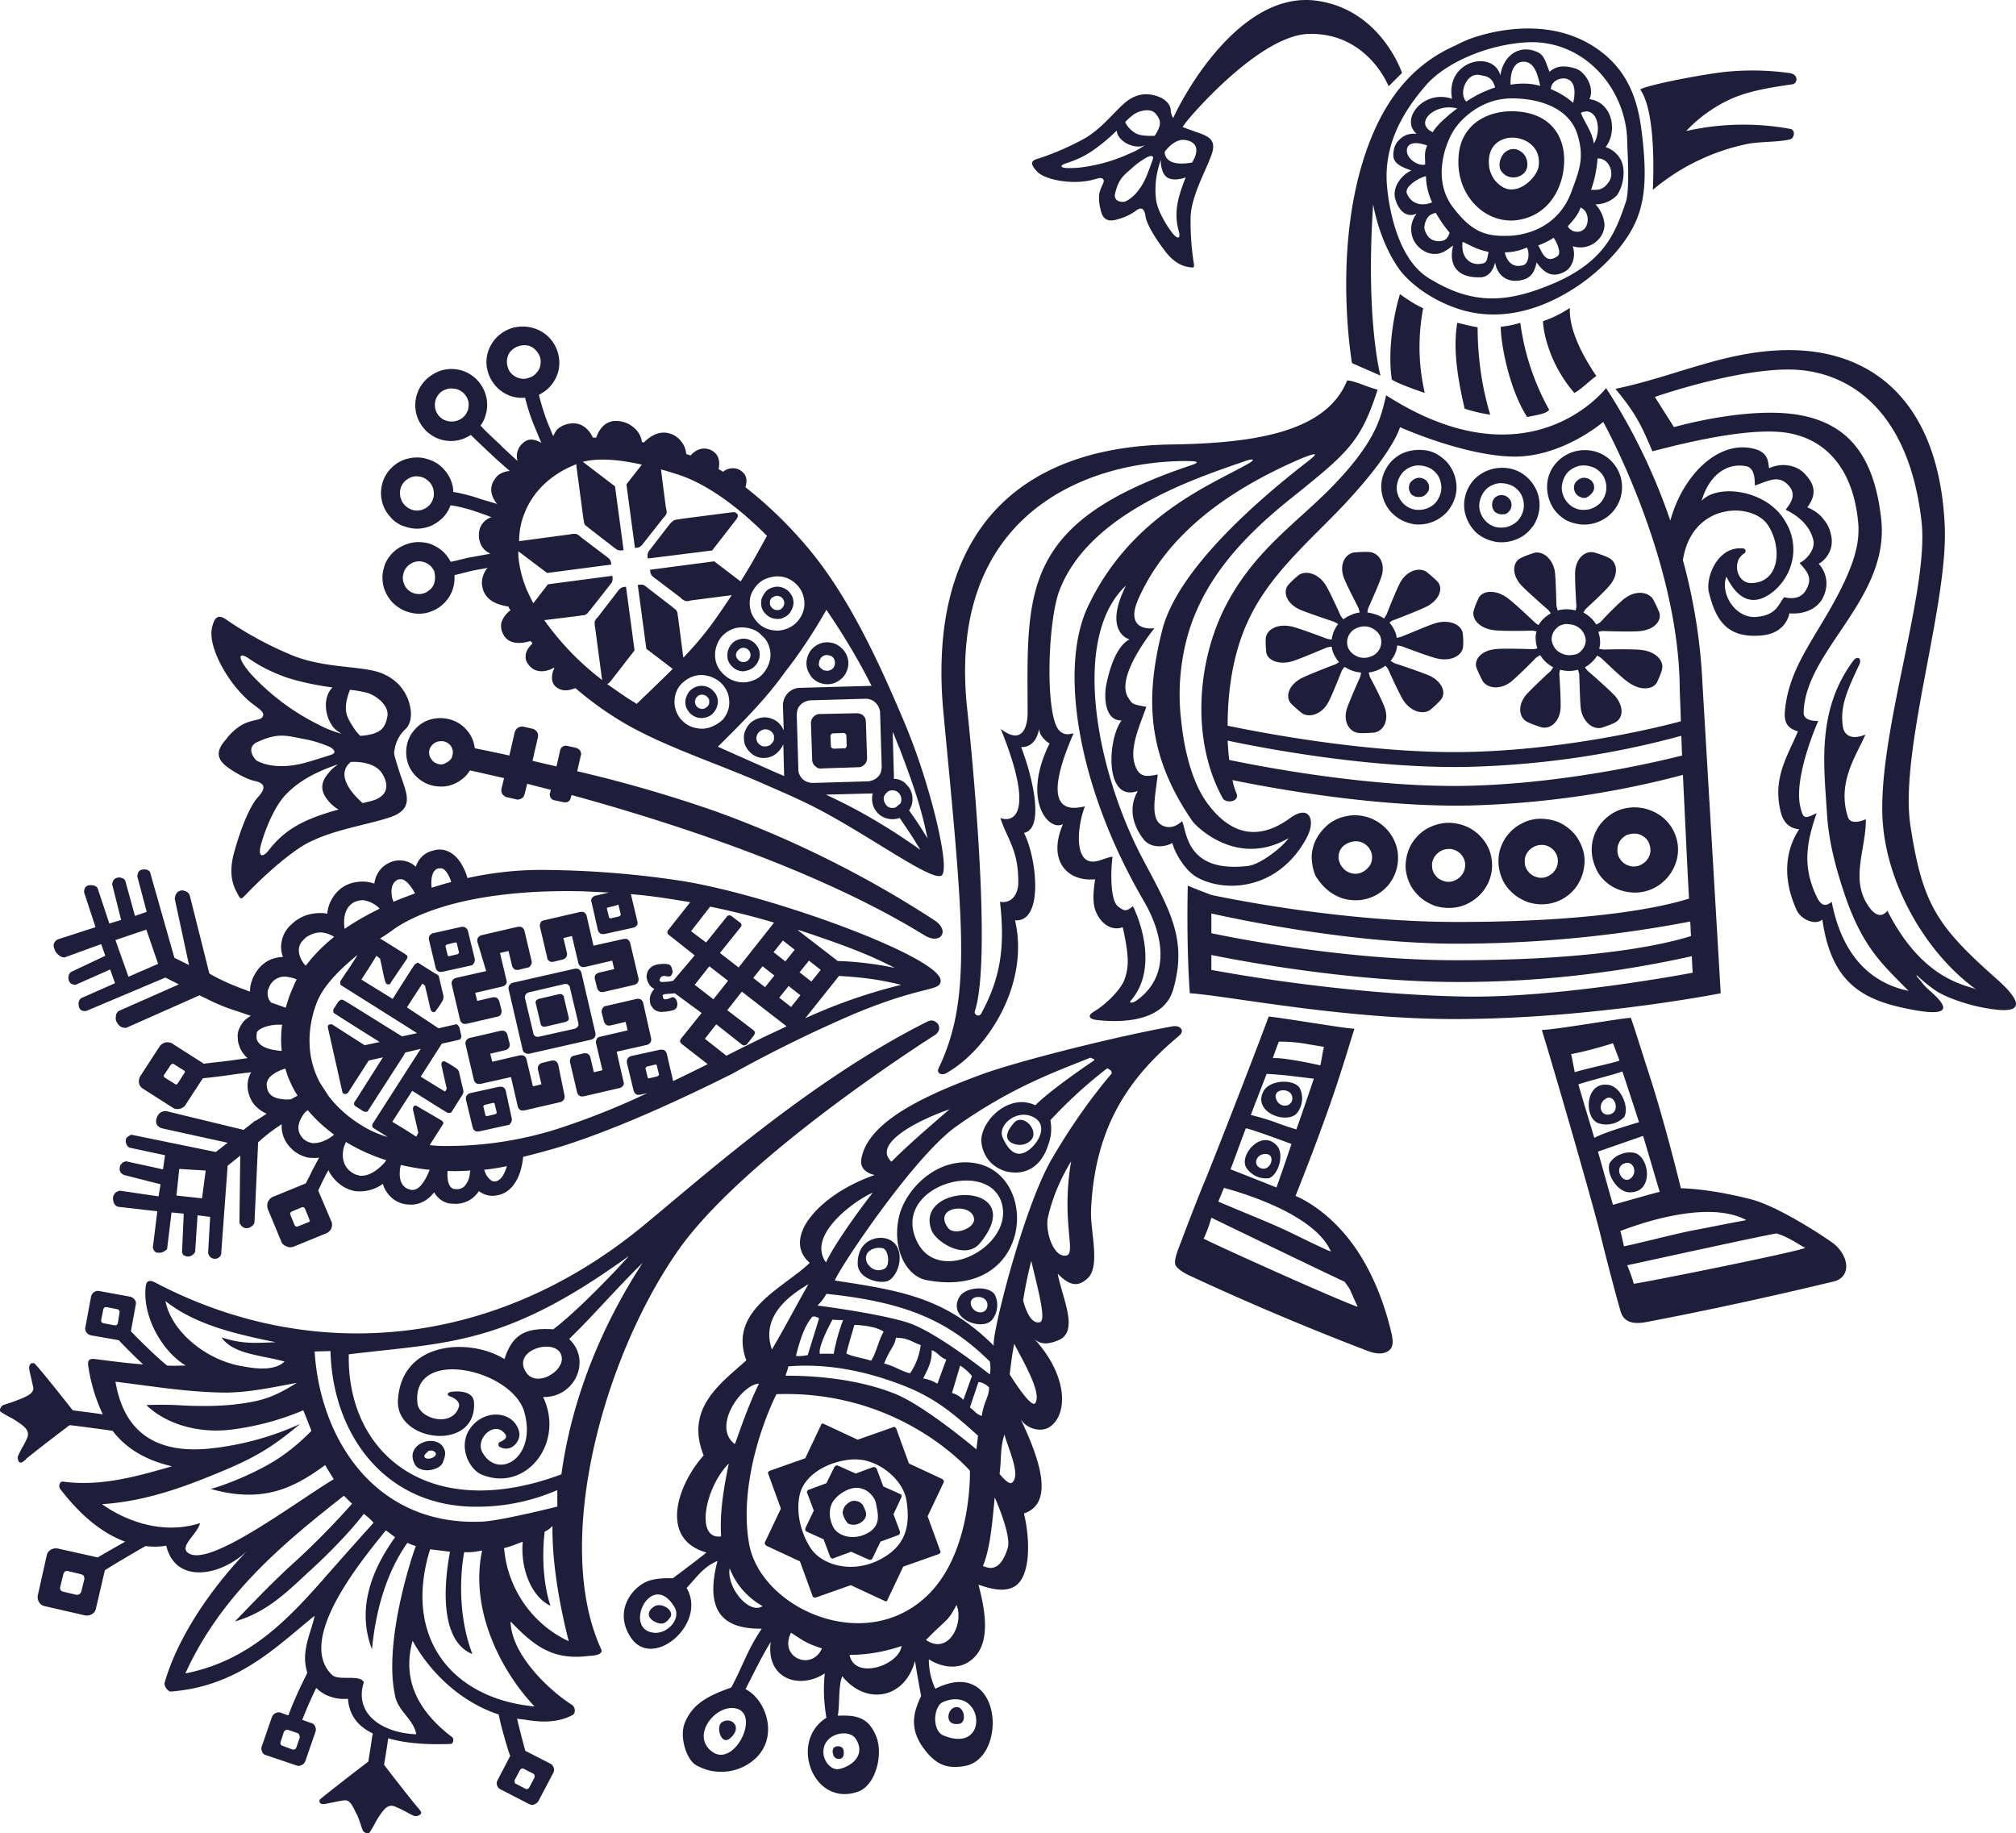 <?xml version="1.0" encoding="UTF-8"?> <svg xmlns="http://www.w3.org/2000/svg" width="309" height="281" fill="none"><path fill="#1E1D3A" d="M253.335 29.094a32.84 32.84 0 0 1 14.517-7.04c1.994-.371 4.548-.248 6.48-.68.747-.185.872-1.42.124-1.606-5.296-.988-10.716-.864-16.012.31a22.1 22.1 0 0 1 6.791-4.88c2.617-1.173 5.607-1.729 9.533-2.285.747-.123.997-1.544-.561-1.729a41.6 41.6 0 0 0-9.595-.185c-3.614.37-12.212 2.038-13.209 2.717 2.492 3.52 1.994 14.019 1.932 15.378m-2.866 147.599a3.6 3.6 0 0 0-2.119.247c-.685.247-1.246.741-1.62 1.297-.623 1.605 1.122 4.446 2.991 4.508 3.863.123 3.115-5.558.748-6.052m-.312 3.705c-1.308 1.544-3.053-1.482-1.121-2.1 1.183-.432 1.931 1.112 1.121 2.1m-54.393-4.755c-2.367-2.718-5.919 1.42-4.735 3.335q.56.833 1.495 1.296c.623.309 1.309.371 1.994.309 1.495-.617 2.305-3.643 1.246-4.94m-2.679 3.335c-1.059-.556-.498-2.038.748-2.1 1.931-.185.934 2.964-.748 2.1m53.645-12.661c-3.738-.802-4.05 4.879-1.807 5.806.686.247 1.371.308 2.119.123.685-.123 1.308-.494 1.869-.988.872-1.42-.374-4.508-2.181-4.941m-.124 4.509c-1.246.185-1.745-1.421-.686-2.285 1.496-1.297 2.679 1.976.686 2.285m-47.789-.247a3.65 3.65 0 0 0 .748-1.915c.062-.679-.062-1.42-.436-2.038-1.122-1.297-4.486-1.05-5.421.556-1.869 3.273 3.552 5.249 5.109 3.397m-3.177-2.038c-.81-1.853 2.679-1.977 2.43 0-.25 1.235-1.932 1.235-2.43 0m2.43-67.192c.872-.247 3.489-1.359 5.296-2.1.249-.061.498-.123.747-.123.062.432.187.864.374 1.235q.28.556.748 1.112c-.187.123-.436.308-.623.37-1.807.68-4.424 1.729-5.234 2.162-1.869 1.05-2.368 2.717-1.558 3.767.561.556 1.122 1.05 1.745 1.544 1.121.741 2.991.185 3.987-1.606.437-.741 1.433-3.211 2.119-4.94a3.3 3.3 0 0 1 .436-.556 5.24 5.24 0 0 0 2.492.864c0 .247-.062.433-.124.68-.748 1.667-1.807 4.137-2.056 4.94-.561 1.915.373 3.459 1.806 3.644.81.062 1.62 0 2.43-.062 1.371-.247 2.243-1.791 1.62-3.705-.249-.803-1.433-3.212-2.305-4.817-.062-.247-.125-.433-.187-.68a5.6 5.6 0 0 0 1.371-.37c.436-.185.81-.371 1.184-.679.186.185.311.37.436.555.747 1.668 1.869 4.076 2.367 4.817 1.122 1.668 2.929 2.162 4.05 1.421a14 14 0 0 0 1.682-1.606c.81-1.05.187-2.717-1.744-3.644-.81-.37-3.489-1.296-5.358-1.914a5 5 0 0 1-.623-.371c.56-.679.934-1.482.996-2.346.25 0 .499.061.748.123 1.807.68 4.486 1.668 5.358 1.853 2.119.494 3.739-.371 3.988-1.668a9.5 9.5 0 0 0-.062-2.285c-.25-1.235-1.994-2.037-4.05-1.482-.873.247-3.489 1.359-5.296 2.1l-.748.185a4 4 0 0 0-.374-1.235 5.8 5.8 0 0 0-.747-1.111c.187-.124.373-.31.623-.371 1.807-.68 4.423-1.73 5.233-2.162 1.869-1.05 2.368-2.717 1.558-3.705a21 21 0 0 0-1.745-1.544c-1.121-.74-2.99-.185-3.987 1.606-.436.74-1.433 3.211-2.119 4.94-.124.186-.249.433-.373.618-.748-.494-1.683-.803-2.555-.926 0-.247.062-.433.125-.68.747-1.667 1.807-4.076 2.056-4.94.561-1.915-.374-3.459-1.807-3.644-.81-.062-1.62 0-2.43.062-1.371.247-2.243 1.79-1.62 3.705.249.803 1.495 3.212 2.305 4.817.063.247.125.433.187.68-.436.061-.934.185-1.308.37-.436.185-.81.37-1.184.68-.187-.186-.311-.371-.436-.556-.748-1.668-1.869-4.076-2.368-4.817-1.121-1.668-2.928-2.162-4.05-1.42a14 14 0 0 0-1.682 1.605c-.747 1.05-.187 2.717 1.745 3.643.81.371 3.489 1.297 5.358 1.915.249.124.436.247.623.37-.561.68-.872 1.483-.997 2.347-.249 0-.498-.061-.747-.123-1.807-.68-4.486-1.668-5.359-1.853-2.118-.494-3.738.37-3.987 1.668-.063.74 0 1.482.062 2.284.187 1.174 1.869 1.977 3.988 1.359m9.968-5.126c.623-.247 1.309-.308 1.994-.061.623.247 1.184.679 1.496 1.296q.186.464.186.927t-.186.926c-.125.309-.312.556-.561.803s-.499.371-.81.494c-.623.247-1.309.309-1.994.062-.623-.247-1.184-.68-1.495-1.297a2.5 2.5 0 0 1-.187-.926q0-.464.187-.927c.124-.308.311-.556.56-.803.187-.185.499-.37.81-.494m37.259-.864a6 6 0 0 1-.623.37 5.2 5.2 0 0 0-1.994-1.852l.374-.556c1.371-1.235 3.302-3.088 3.801-3.767 1.246-1.606.997-3.335-.187-4.015-.748-.37-1.495-.617-2.305-.864-1.371-.309-2.742.803-2.929 2.84-.062.865.063 3.52.187 5.373 0 .247-.062.494-.124.68a5.2 5.2 0 0 0-1.371-.186c-.436 0-.935.062-1.371.186-.062-.247-.125-.433-.187-.68-.062-1.79-.124-4.446-.249-5.31-.374-2.039-1.869-3.15-3.178-2.841-.747.247-1.495.494-2.18.864-1.122.68-1.246 2.409.124 4.014.623.68 2.742 2.594 4.175 3.83.187.185.311.37.436.555-.748.432-1.433 1.05-1.869 1.791a2.3 2.3 0 0 1-.623-.432c-1.371-1.297-3.427-3.212-4.237-3.767-1.745-1.236-3.614-1.112-4.299 0-.312.679-.623 1.358-.81 2.1-.249 1.296.997 2.655 3.177 2.902.935.123 3.739.123 5.733.062.249 0 .498.061.747.123-.124.433-.187.865-.124 1.297 0 .432.124.865.249 1.297-.249.062-.499.123-.748.123-1.931-.061-4.735-.123-5.732 0-2.118.248-3.24 1.544-2.866 2.841.312.741.623 1.421.997 2.1.81 1.112 2.679 1.297 4.299.062.685-.556 2.617-2.409 3.863-3.706.187-.123.374-.247.623-.37a5.2 5.2 0 0 0 1.994 1.853l-.374.555c-1.371 1.235-3.302 3.088-3.863 3.768-1.246 1.605-.997 3.334.187 4.014.748.37 1.495.617 2.243.864 1.371.309 2.741-.803 2.928-2.841.063-.864-.062-3.52-.187-5.311 0-.247.063-.494.125-.679.436.124.935.185 1.371.185s.934-.061 1.37-.185c.063.247.125.432.187.679.063 1.791.125 4.447.25 5.373.373 2.038 1.869 3.15 3.177 2.841.748-.247 1.495-.494 2.181-.865 1.121-.679 1.246-2.408-.125-4.014-.623-.679-2.741-2.594-4.174-3.829a3.4 3.4 0 0 1-.436-.555c.747-.433 1.433-1.05 1.869-1.791.249.123.436.247.623.37 1.371 1.297 3.427 3.273 4.237 3.767 1.744 1.235 3.613 1.112 4.299 0 .311-.679.623-1.358.81-2.099.249-1.297-.997-2.656-3.178-2.903-.935-.124-3.738-.124-5.732-.062-.249 0-.499-.062-.748-.123.125-.433.187-.865.125-1.297 0-.433-.125-.865-.249-1.297.249-.062.498-.124.747-.124 1.932.062 4.798.124 5.732 0 2.119-.247 3.24-1.543 2.867-2.84a22 22 0 0 0-.997-2.1c-.81-1.112-2.68-1.297-4.299-.062-.624.432-2.493 2.285-3.739 3.644m-4.735 5.064c-.685 0-1.308-.247-1.869-.68-.499-.432-.81-1.111-.872-1.729q0-.462.186-.926c.125-.309.312-.556.561-.803s.499-.432.81-.494c.312-.123.623-.185.935-.123.685 0 1.37.247 1.869.679s.81 1.112.872 1.73q0 .463-.187.925c-.124.31-.311.556-.56.803s-.499.433-.81.494c-.312.062-.623.124-.935.124M9.907 146.741l5.607-2.038.623 1.79-5.234 2.471a.9.9 0 0 0-.373.556 1.26 1.26 0 0 0 0 .679.9.9 0 0 0 .373.556c.187.123.437.185.686.185l5.296-2.347.747 2.1-5.17 2.285a.9.9 0 0 0-.375.556c-.062.185-.062.432 0 .679 0 .124.063.247.125.371.062.123.187.185.25.247.124.061.248.123.373.123h.374l12.15-5.126 2.055 1.05-9.22 4.076c-.25.185-.437.494-.437.865-.062.309 0 .679.187.926.125.247.312.432.56.618.25.123.561.185.81.185l11.278-5.002c.125.061.436.247.872.432l.873.432.249.124a31 31 0 0 0 3.863 1.482l1.807.617.187.062c-.374.247-.748.494-1.06.803a5 5 0 0 0-.747 1.235c-.187.433-.25.927-.187 1.421 0 .555.187 1.111.436 1.667.25.494.623.988 1.06 1.359l-2.618.37c-1.993.247-3.302.371-4.112.494-.062-.061-.125-.123-.25-.185l-4.547-2.903a1 1 0 0 0-.561-.185c-.25-.062-.56 0-.81.124-.25.123-.499.308-.623.556l-2.929 4.508c-.187.309-.249.679-.187 1.05.063.37.312.679.624.864l4.548 2.903q.28.185.56.185c.25.062.561 0 .81-.123.25-.124.5-.309.624-.556l2.616-4.014a99 99 0 0 0 4.487-.556c.872-.124 1.869-.247 2.928-.371-.56.927-.686 2.038-.436 3.088.187.741.498 1.42.997 1.976a5.4 5.4 0 0 0 1.806 1.297c-.56.371-1.121.741-1.744 1.112v-.062l-.997.803c-.436.309-.685.556-.81.617l-11.713-2.84s-1.184-.309-1.62 1.111c-.374 1.359 1.059 1.544 1.059 1.544l9.844 2.162-1.807 1.42-12.96-2.655s-.747.308-.81.679c-.062.247-.062.494.063.741.062.247.25.432.436.556l5.483 1.173-.311 2.162-5.67-1.236c-.25.062-.436.124-.623.309-.187.186-.312.371-.312.556-.062.247-.062.494.063.741.124.247.311.371.56.494l5.608 1.421-.312 1.852-5.919-.864q-.466.092-.747.37c-.187.247-.312.494-.312.803 0 .247.062.556.187.803a1 1 0 0 0 .623.494l5.981.679-.685 5.558s.125.803.81.803c.25 0 .498 0 .748-.123.249-.124.436-.247.623-.433l.685-5.619 1.87.185-.25 5.62v.309c0 .123.062.185.125.308.062.124.124.186.249.186.124.061.187.061.311.123.25.062.561 0 .748-.123a1.22 1.22 0 0 0 .56-.556l.375-5.62 1.931.247-.312 5.496s.125.927 1.06.927q.28 0 .56-.186a.96.96 0 0 0 .374-.494l.997-13.586 1.932-1.544-.125 10.313s.374.803 1.06.803c.248 0 .56-.062.747-.247a.98.98 0 0 0 .498-.617l.561-12.29c1.122-1.05 2.368-1.976 3.614-2.779-.062 1.235.311 2.408 1.121 3.335.748.926 1.807 1.544 2.991 1.791h.062c.499.061 1.06.061 1.558 0-.436.802-.748 1.42-.997 1.852-.436.927-.81 1.668-1.06 2.1l-4.984 2.038c-.373.124-.623.432-.81.803a1.7 1.7 0 0 0 0 1.112l2.057 4.94c.062.247.249.432.436.556.187.123.436.247.685.309.25.061.56 0 .748-.062l4.984-2.038c.374-.124.623-.432.81-.741.125-.371.187-.741 0-1.112l-1.994-4.693v-.062c.25-.494.561-1.235.997-2.038.125-.309.312-.618.56-1.05.5 1.112 1.434 2.038 2.493 2.656.499.247.997.432 1.558.555h.062c1.495.186 3.053-.247 4.237-1.111.187.741.623 1.42 1.184 1.976q.84.833 2.056 1.112l.374.061h.124c.873.124 2.617.062 4.112-1.852.25.432.623.864 1.06 1.173.436.309.934.494 1.433.556h.311c.81.123 1.62-.062 2.305-.371a4.2 4.2 0 0 0 1.745-1.544c.498.371 1.06.618 1.62.68q.467.093.934 0c2.804-.309 3.988-3.273 4.237-5.929a123 123 0 0 0 5.483-1.482c6.978-2.161 15.639-5.805 26.542-11.24a205 205 0 0 1 18.879-9.263c10.592-4.385 13.022-3.335 13.084-5.003.125-3.582-26.044-13.154-39.751-15.315a146 146 0 0 0-20.748-1.668c-4.05-.062-8.037.371-12.025 1.235-.436-1.482-1.495-3.89-3.738-4.323-.436-.061-.872-.061-1.308.062-.561.124-1.06.309-1.496.618s-.81.741-1.059 1.173c-.124.247-.25.494-.311.741q-.841-.741-1.87-.926h-.062a3.56 3.56 0 0 0-2.243.37 3.8 3.8 0 0 0-1.495 1.297c-.374.556-.623 1.174-.686 1.853-.311-.124-.623-.185-.934-.247a5.9 5.9 0 0 0-3.427.494 5.2 5.2 0 0 0-1.994 1.853 5.37 5.37 0 0 0-.872 2.532l-.187-.062c-.311-.062-.56-.062-.872-.062-.81 0-1.62.124-2.43.433a6.3 6.3 0 0 0-2.056 1.358c-.685.618-1.184 1.421-1.37 2.285-.25.865-.188 1.791.124 2.656-2.181.062-3.8 1.297-4.673 3.396a5 5 0 0 0-.374 1.915l-.81-.309c-1.87-.679-3.738-1.482-5.42-2.47l-2.991-11.919a.99.99 0 0 0-.499-.618c-.249-.123-.498-.247-.81-.185-.997.123-.997 1.297-.997 1.297l2.181 10.128-2.243-1.112-3.738-13.154s-.25-.494-1.122-.371c-.872.062-.81 1.112-.81 1.112l1.433 5.373-1.806.618-1.496-5.435a.97.97 0 0 0-.498-.371c-.187-.061-.374-.123-.623-.061-.873.123-.873 1.049-.873 1.049l1.371 5.435-1.807.556-1.807-5.435s-.249-.556-1.308-.432c-.872.124-.748 1.112-.748 1.112l1.745 5.311-5.732 1.852a1.3 1.3 0 0 0-.374.247c-.125.124-.187.248-.25.371-.062.124-.062.309-.062.432 0 .124.063.309.125.433.062.308.25.555.436.741.499.494.81.556 1.122.556m18.317 17.785-.996 1.544-.125.124c-.062 0-.125.062-.187 0l-.125-.062-1.557-.988c-.062 0-.062-.062-.062-.062 0-.061-.063-.061-.063-.123s0-.185.063-.247l.996-1.482c0-.062.063-.062.125-.124.062 0 .125-.062.187-.062h.062l.125.062 1.557.988c.063 0 .063.062.063.062 0 .062.062.062.062.123-.062.124-.062.186-.125.247m2.742 19.145-3.925-.432.436-4.076 4.05.247zm16.51 3.459c0 .061-.061.061-.061.123 0 0-.063.062-.125.062l-1.682.679h-.187c-.062 0-.125-.062-.125-.062l-.124-.123-.686-1.668v-.247l.187-.185 1.62-.679h.187c.062 0 .125 0 .125.062l.124.123.686 1.667v.124c.124.062.062.062.062.124m11.527-9.017s-1.744 2.161-3.676 2.1c-.124 0-.249 0-.311-.062-.25-.062-.56-.124-.748-.247-2.43-1.297-1.62-3.952-1.495-4.261l.25-.618c1.806 1.112 3.737 1.976 5.731 2.656l.436.123zm4.175 4.261h-.187l-.187-.062c-1.931-.494-1.495-2.902-1.495-3.149l.124-.618c.748.186 1.433.309 2.119.433.685.123 1.495.247 2.305.308-.374.927-1.308 3.15-2.68 3.088m8.785-2.161a3.05 3.05 0 0 1-.498 1.235 1.5 1.5 0 0 1-.624.617c-.249.124-.56.247-.872.186h-.311c-1.122-.186-1.122-2.038-1.06-2.779h.063c1.121.061 2.305 0 3.427-.062zm3.925.864h-.249c-.56-.123-1.06-.864-1.184-1.173l-.249-.618a32 32 0 0 0 3.49-.555c-.312.988-.81 2.223-1.808 2.346m25.047-16.242-.062.062s-.063 0-.063.062l-1.308.309h-.062c-.062 0-.062 0-.125-.062-.062-.062-.062-.062-.062-.124l-.312-1.297c0-.061 0-.123.063-.185l.124-.123 1.309-.309h.062c.062 0 .062 0 .125.062.062.061.062.061.062.123l.311 1.297v.062c0 .062 0 .061-.062.123m16.885-6.237a316 316 0 0 0-6.48 3.211l-3.302-2.594 1.744-2.223 3.988 3.15c.125.061.249.123.374.061q.187 0 .374-.185l1.059-1.358c.062-.124.125-.247.125-.371q0-.185-.187-.37l-4.05-3.088 2.243-2.841 6.853 5.311c-.872.432-1.806.865-2.741 1.297m-11.34-7.658 2.243-2.841 2.866 2.223-2.243 2.841zm8.972-1.05 1.433-1.791 1.807 1.421-1.433 1.791zm5.795 4.447-1.807-1.421 1.433-1.791 1.807 1.421zm1.308-5.311 1.433-1.791 1.807 1.42-1.433 1.791zm.872 7.04 5.172-6.485c2.118.124 4.174.309 6.293.68 1.059.185 2.18.432 3.24.679a83 83 0 0 0-14.705 5.126m-.81-13.463c7.789 2.594 10.904 3.89 14.518 5.743-.623-.123-1.246-.247-1.932-.37-2.243-.371-4.486-.618-6.791-.68l-6.168-4.755zm-.81 2.964-1.433 1.791-1.806-1.42 1.433-1.791zm-12.959-6.608c3.302.679 6.542 1.482 9.657 2.409l.125.061-5.421 6.855-2.866-2.223 3.178-3.952c.062-.062.062-.124.124-.186v-.185c0-.062 0-.123-.062-.185s-.062-.124-.124-.124l-1.371-1.049c-.125-.062-.249-.124-.374-.062a.35.35 0 0 0-.312.185l-3.177 3.952-2.305-1.729zm-14.206-.309c.063 0 .063 0 .125.062s.062.062.062.124l.312 1.297c0 .061 0 .123-.063.185l-.062.062s-.062 0-.062.061l-1.309.309h-.124c-.063 0-.063 0-.125-.062-.062-.061-.062-.061-.062-.123l-.312-1.297v-.062s0-.062.063-.062c.062-.061.062-.061.124-.061l1.309-.309zm-28.224-4.94c.124-.185.249-.309.374-.433.186-.123.311-.185.498-.185h.374c.498.062 1.121.865 1.495 2.1-.997.247-1.994.556-2.99.865-.125-.803-.063-1.606.249-2.347m-5.545 1.173c.187-.123.373-.123.56-.123h.125c.872.123 1.745 1.605 2.056 2.161-1.121.432-2.305.865-3.302 1.297l-.187-.556c0 .062-.56-2.1.748-2.779m-.25 7.349c6.044-3.952 16.324-5.928 28.786-5.62l3.925.186-2.119.494a.96.96 0 0 0-.498.37.6.6 0 0 0-.062.556l.997 4.385c.062.123.124.309.249.37.124.124.249.186.436.186h.311l4.487-.989a.96.96 0 0 0 .498-.37.6.6 0 0 0 .062-.556l-.997-4.199c2.306.185 4.549.494 6.854.864l2.243.371-3.365 4.261c-.062.062-.062.124-.124.185-.062.062 0 .124 0 .247 0 .062.062.186.124.247l4.05 3.212-3.302 3.89a8 8 0 0 1-1.744.186c-.063 0-.125 0-.187-.062-.063-.062-.125-.062-.125-.124-.062-.123 0-.247.125-.494.062-.061.187-.247.56-.247.187 0 .312.062.499.062.124 0 .187.062.311 0 .125 0 .187-.062.25-.123l.186-.371a.39.39 0 0 0 0-.371c-.062-.679-.373-.926-.623-.988-.186 0-.311-.061-.498-.061-.748 0-1.807.061-2.368.741a1.47 1.47 0 0 0-.373.679c-.063.247-.125.494-.063.741.063.371.187.679.374.988s.499.556.81.68a2.6 2.6 0 0 0-.56.864c-.125.309-.188.679-.125 1.05 0 .247.062.432.187.679.124.186.249.371.436.556.187.124.374.247.623.309s.436.123.685.062c.623 0 1.246-.124 1.807-.309.187-.124.312-.247.374-.432.062-.186.124-.371.062-.618-.124-.803-.623-.988-.934-.803-.561.247-.997.309-1.122.185-.062-.061-.125-.123-.125-.247 0-.061-.062-.185-.062-.247 0-.061.062-.123.062-.123.063-.062.063-.062.125-.062.125-.062.249-.062.374-.062.311-.061.934-.061 1.308-.123l4.112 3.026-3.177 3.952c-.062.124-.125.247-.125.371 0 .062 0 .123.063.185.062.062.062.124.124.185l4.05 3.15a459 459 0 0 1-5.296 2.594l-.997-4.261c-.062-.124-.124-.309-.249-.371a.57.57 0 0 0-.436-.185h-.312l-4.486.988a.97.97 0 0 0-.498.37c-.125.186-.125.371-.125.618l1.06 4.385c.062.123.124.247.249.37q.186.186.373.186h.312l1.121-.247a114 114 0 0 1-14.018 5.558 56.2 56.2 0 0 1-17.259 2.532c-.685 0-1.37-.062-2.056-.124l1.807-2.841c.062-.123.187-.308.25-.37.124-.309-.126-.494-.312-.618l-3.49-2.038c-.124-.061-.186-.123-.311-.185h-.249c-.063 0-.125.062-.125.124-.062.061-.124.123-.124.247v.247c0 .061.56 2.408.81 3.52l-.312.617a87 87 0 0 0-3.676-2.285l2.866-4.446.187-.309c1.682 1.05 4.486 2.841 5.358 3.335.125.062.25.062.374.062l.25-.062 1.557-2.47c.124-.124.187-.309.25-.433.061-.123.061-.308.061-.432l-.685-2.903c-.062-.247-.25-.432-.436-.555-.56-.371-1.122-.741-1.745-1.05h-.249c-.062 0-.062.062-.124.062a.46.46 0 0 0-.125.247v.308l.062.247c.312 1.421.686 3.088.748 3.273 0 0 0 .124-.25.495l-.934-.556-2.804-1.729 3.24-5.065c2.617-.555 2.68-.617 2.68-.617.062 0 .186-.062.31-.432v-.062l-.31-1.421v.062c-.063-.185-.188-.309-.312-.432l-.062-.062h-.125l-2.18.494-.5.124-4.86-3.212 2.369-3.643c.373.247.436.37.436.37 0 .186.374 1.544.685 3.026.062.309.125.494.125.494.062.371.311.433.436.494h.124l.125-.061.062-.062q.654-.834 1.122-1.668c.124-.247.124-.494.124-.679l-.685-2.902v-.062c-.062-.124-.125-.247-.25-.309-.062-.062-.31-.185-.435-.247l-2.555-1.606-.124.062a1.3 1.3 0 0 0-.374.247c-.561.803-2.306 3.582-3.365 5.249l-4.797-2.964c.685-1.05 1.62-2.47 2.305-3.644l.56.433.312 1.42c.187.988.436 2.038.499 2.1.062.37.311.432.436.432.124 0 .187 0 .311-.123.063-.062.125-.186.187-.309l2.306-3.397c.124-.185.249-.432 0-.679-.125-.062-.25-.185-.374-.247l-3.676-2.285c.81-.494 1.62-1.05 2.367-1.606m-6.355-3.952c.436-.185.873-.309 1.309-.309.124 0 .249 0 .373.062h.063c.747.185 1.37.494 1.931.988l.25.247c-1.87.926-3.677 1.914-5.359 3.088l-.062-.186c.062-.185-.499-2.779 1.495-3.89m.499 8.152c-.623.988-1.247 1.976-1.745 2.655l-.81 1.235-.062.124v.309c0 .123.062.185.124.247.187.123 7.664 4.817 11.652 7.349l-2.306.494-2.492-1.544c-3.738-2.347-6.355-3.953-6.48-4.014-.062 0-.124-.062-.187-.062H52.4c-.125 0-.187 0-.25.062-.062.061-.186.123-.248.185l-.81 1.235v.371c0 .123.062.185.187.247.124.123 5.046 3.211 6.915 4.384l-2.305.494-4.922-3.149c-.062-.062-.125-.062-.187-.062h-.062c-.125 0-.187.062-.312.062-.249.185-.124.556-.124.556l2.18 9.696a.47.47 0 0 0 .125.247c.062.061.125.123.25.123h.062c.062 0 .186 0 .249-.062.062-.061.124-.061.187-.123l3.177-4.941 2.18-.494c-3.052 4.817-4.298 6.793-4.36 6.855s-.063.185-.063.309.063.185.125.247l.062.062.872.556.25.185c.124.062.249.123.373.123.312.062.437-.061.437-.123.124-.185 4.174-6.485 5.42-8.399l.312-.556 2.367-.556c-2.43 3.767-7.29 11.364-7.414 11.549 0 .062-.062.185 0 .309 0 .123.062.185.124.247l1.371.864.873.556c-1.62-.494-3.116-1.173-4.486-2.1a18.1 18.1 0 0 1-4.549-4.137l-1.37-2.1-.063-.124c-2.679-5.125-1.184-10.19-.436-12.104.872-2.285 2.928-4.632 6.168-7.287zm-8.225-2.409c.312-.37.748-.617 1.184-.803a3.7 3.7 0 0 1 1.433-.308c.125 0 .312 0 .436.061h.063c.436.062.872.247 1.246.433l.311.185c-1.62 1.297-3.115 2.779-4.361 4.446v-.061c-.187-.062-2.056-2.347-.312-3.953m.25 26.432c.062-.062.249-.185.373-.309 1.184 1.421 2.555 2.656 4.05 3.768l-.498.37c-.81.556-1.745.926-2.68.926-.124 0-.249 0-.373-.061-.561-.124-1.122-.433-1.433-.927-1.371-1.667.56-3.767.56-3.767m-2.181-1.976c-.56.062-1.06.062-1.62-.062h-.062c-1.496-.247-1.87-1.05-1.994-1.667-.062-.247-.062-.494-.062-.68.062-.247.124-.432.249-.679.56-.865 1.931-1.42 2.617-1.606.187.68.436 1.421.747 2.038.312.741.686 1.421 1.122 2.1zm-3.427-16.983a2.56 2.56 0 0 1 1.184-1.482c.56-.309 1.246-.433 1.869-.247h.062c.312.061.623.123.935.247l.25.123a5.5 5.5 0 0 0-.5 1.05c-.498 1.05-.872 2.161-1.183 3.273-.436-.185-1.246-.432-2.243-.803a1.87 1.87 0 0 1-.499-.988c-.062-.432-.062-.864.125-1.173m-1.682 6.546c.685-.741 2.43-.988 2.99-.988h.748a17.4 17.4 0 0 0-.062 4.014c-.374 0-.686-.062-.997-.123h-.125c-2.679-.494-2.741-1.668-2.741-2.1 0-.124 0-.309.062-.432-.062-.124 0-.247.125-.371M22.43 142.479l1.807 5.25-4.548 1.976-1.994-5.62zm55.078 24.641c-.062-.123-.124-.309-.249-.37a.57.57 0 0 0-.436-.186h-.312l-4.486.989a.97.97 0 0 0-.498.37c-.125.185-.125.371-.125.556l1.06 4.385c.062.123.124.308.249.37.124.124.249.185.436.185h.249l4.486-.988c.125 0 .187-.061.25-.123a.9.9 0 0 0 .186-.247c.063-.062.063-.185.125-.309v-.309zm-1.433 3.52-.062.062s-.062 0-.062.062l-1.309.309h-.062c-.062 0-.062 0-.125-.062-.062-.062-.062-.062-.062-.124l-.312-1.296v-.062s0-.062.063-.062l.124-.123 1.309-.309h.062c.062 0 .062 0 .125.061.062 0 .062.062.062.124l.312 1.297c0 .062 0 .123-.063.123m-9.283-22.232c.062.123.124.309.249.37.124.124.25.186.436.186h.249l4.486-.988c.125 0 .187-.062.25-.124.062-.062.124-.123.186-.247.063-.062.063-.185.125-.309v-.308l-1.06-4.323a.96.96 0 0 0-.373-.495c-.187-.123-.374-.123-.56-.123l-4.424.988a.97.97 0 0 0-.499.371c-.125.185-.125.37-.125.555zm1.557-3.52.063-.062s.062 0 .062-.062l1.308-.309h.063c.062 0 .062.001.124.062.063.062.063.062.063.124l.311 1.297c0 .061 0 .123-.062.185l-.125.123-1.308.309h-.063c-.062 0-.062 0-.124-.062-.062-.061-.062-.061-.062-.123l-.312-1.297c0-.062 0-.123.062-.185m14.517 12.042c0 .124.063.186.187.309a.48.48 0 0 0 .312.124h.187l3.177-.741c.125-.062.25-.124.374-.247.063-.124.125-.247.063-.433l-.748-3.149c0-.124-.062-.186-.187-.309a.48.48 0 0 0-.312-.124h-.186l-3.178.741c-.125.062-.25.124-.374.247-.062.124-.124.248-.062.433zm.997-10.066c.063.124.125.309.25.371a.57.57 0 0 0 .436.185h.249l1.495-.371a.96.96 0 0 0 .499-.37c.124-.186.124-.371.124-.556l-.56-2.347 1.308-.309.997 4.2c.062.123.124.309.25.37.124.124.248.186.435.186h.249l4.237-.988.312 1.296-2.368.556a1.4 1.4 0 0 0-.498.309c-.125.185-.125.371-.125.556l.374 1.482a1 1 0 0 0 .25.432.7.7 0 0 0 .498.186h.186l4.798-1.112a.97.97 0 0 0 .498-.371c.125-.185.125-.37.125-.555l-1.308-5.559c-.063-.123-.125-.247-.25-.37q-.187-.185-.373-.185h-.312l-4.673 1.05-1.059-4.632a1.3 1.3 0 0 0-.25-.371q-.186-.185-.373-.185h-.312l-5.607 1.297c-.125 0-.187.062-.312.123-.062.062-.186.124-.186.247-.125.186-.125.371-.125.556l1.121 4.756zm1.683 16.242c-.063-.123-.125-.247-.25-.37a.57.57 0 0 0-.436-.186h-.311l-1.496.371a.97.97 0 0 0-.498.37c-.125.186-.125.371-.125.556l.561 2.347-1.308.309-.997-4.2c-.062-.123-.125-.309-.25-.37a.57.57 0 0 0-.436-.186h-.311l-4.237.989-.311-1.236 2.367-.555a.97.97 0 0 0 .499-.371c.124-.185.124-.37.124-.556l-.374-1.482c-.062-.123-.124-.309-.249-.37a.57.57 0 0 0-.436-.186h-.312l-4.797 1.112a.97.97 0 0 0-.498.37c-.125.186-.125.371-.125.556l1.308 5.558c.063.124.125.309.25.371a.57.57 0 0 0 .436.185h.311l4.673-1.05 1.06 4.57c.062.124.124.309.249.371a.57.57 0 0 0 .436.185h.249l5.607-1.297a.97.97 0 0 0 .499-.37c.124-.186.124-.371.124-.556zm12.025-10.005-4.798 1.112c-.124 0-.187.062-.25.124a.8.8 0 0 0-.186.247c-.125.185-.125.37-.125.555l.374 1.483c.062.123.125.247.25.37q.186.185.373.185h.312l2.367-.555.312 1.297-4.237.988c-.124 0-.187.061-.311.123-.063.062-.187.124-.187.247-.125.185-.125.371-.125.556l.997 4.199-1.309.309-.56-2.347c-.063-.123-.125-.308-.25-.37a.57.57 0 0 0-.436-.185h-.311l-1.496.37c-.124 0-.186.062-.311.124-.062.061-.187.123-.187.247-.124.185-.124.37-.124.556l1.121 4.755c.062.123.125.309.25.37.124.124.248.186.435.186h.25l5.607-1.297a.97.97 0 0 0 .498-.371.6.6 0 0 0 .063-.556l-1.06-4.631 4.674-1.05a.97.97 0 0 0 .498-.371c.125-.185.125-.37.125-.556l-1.246-5.558a.96.96 0 0 0-.374-.494c-.25-.062-.437-.123-.623-.062m-23.053-4.261-4.673 1.05a.97.97 0 0 0-.499.371c-.124.185-.124.37-.124.555l1.308 5.559c.062.123.125.308.25.37.124.124.248.185.435.185h.249l4.798-1.111c.125 0 .187-.062.312-.124.062-.062.186-.123.186-.247.125-.185.125-.37.125-.556l-.374-1.482c-.062-.123-.124-.247-.249-.37a.57.57 0 0 0-.436-.186h-.312l-2.367.556-.312-1.235 4.237-.988a.97.97 0 0 0 .498-.371.6.6 0 0 0 .063-.555l-.997-4.2 1.308-.309.561 2.347c.062.124.125.247.25.371a.57.57 0 0 0 .435.185h.25l1.495-.371c.125 0 .187-.061.25-.123.061-.062.124-.124.186-.247.062-.062.062-.185.125-.247v-.309l-1.122-4.755a1.3 1.3 0 0 0-.249-.371.57.57 0 0 0-.436-.185h-.312l-5.607 1.297a.97.97 0 0 0-.499.37c-.124.186-.124.371-.124.556zm6.292 12.66h.312l9.533-2.161a.97.97 0 0 0 .498-.371c.125-.185.125-.37.125-.555l-2.181-9.387a1.3 1.3 0 0 0-.25-.371.57.57 0 0 0-.435-.185H88.1l-9.533 2.161a.97.97 0 0 0-.498.371c-.125.185-.125.37-.125.556l2.181 9.387c0 .123.125.308.25.37.124.062.249.185.435.185m-.249-9.078c.125-.123.25-.247.436-.309l5.546-1.297h.249q.186 0 .374.186.186.185.187.37l1.308 5.497v.247a.47.47 0 0 1-.125.247l-.187.185c-.062.062-.187.062-.249.123l-5.545 1.236h-.25q-.186 0-.373-.186-.187-.185-.187-.37l-1.309-5.497c0-.061.063-.247.125-.432m122.867-16.057c.623.556 1.433.988 2.243 1.297a7.1 7.1 0 0 0 2.554.309 6.54 6.54 0 0 0 4.486-2.223 6.51 6.51 0 0 0 1.558-4.694c-.062-1.235-.561-2.47-1.308-3.458a6.7 6.7 0 0 0-2.991-2.223c-1.184-.433-2.492-.556-3.738-.247a6.03 6.03 0 0 0-3.24 1.791 7 7 0 0 0-1.496 2.223c-.311.803-.498 1.729-.436 2.594.063.864.249 1.791.623 2.593.499.741 1.059 1.483 1.745 2.038m4.174-7.41a2.33 2.33 0 0 1 1.433.308c.436.247.81.618.997 1.05.249.432.312.927.249 1.421a2.12 2.12 0 0 1-.623 1.296c-.311.371-.747.618-1.246.803-.498.124-.997.124-1.495-.061-.499-.186-.872-.433-1.184-.865-.311-.371-.498-.865-.561-1.359-.062-.679.187-1.297.623-1.791.499-.432 1.122-.741 1.807-.802m10.094 8.584c.623.556 1.433.988 2.243 1.297a7.1 7.1 0 0 0 2.554.308c1.309-.061 2.555-.555 3.614-1.358a6.55 6.55 0 0 0 2.243-3.088c.436-1.235.436-2.532.125-3.767-.312-1.235-1.06-2.347-2.056-3.212-.997-.864-2.181-1.358-3.49-1.544-1.308-.185-2.616.062-3.8.618s-2.119 1.482-2.804 2.594a6.94 6.94 0 0 0-.872 3.705c.062.865.311 1.668.685 2.47.374.742.935 1.421 1.558 1.977m4.174-7.411a2.33 2.33 0 0 1 1.433.309c.436.247.81.617.997 1.05.249.432.312.926.249 1.42-.062.494-.249.926-.623 1.359-.311.37-.747.617-1.246.802-.498.124-.997.124-1.495-.061-.499-.186-.872-.433-1.184-.865a2.15 2.15 0 0 1-.498-1.359c-.063-.679.187-1.296.623-1.791a2.63 2.63 0 0 1 1.744-.864m10.094 6.855c.623.556 1.433.988 2.243 1.297.81.247 1.682.37 2.554.309a6.54 6.54 0 0 0 4.486-2.224c1.122-1.297 1.683-3.026 1.62-4.755-.062-1.05-.436-2.1-.997-3.026s-1.37-1.667-2.305-2.223-1.994-.803-3.115-.865a6.05 6.05 0 0 0-3.115.679 6.5 6.5 0 0 0-2.43 2.038c-.623.865-1.06 1.915-1.184 2.965a6.76 6.76 0 0 0 .374 3.149c.373 1.05.997 1.915 1.869 2.656m4.112-7.473a2.34 2.34 0 0 1 1.433.309c.436.247.81.618.997 1.05.249.432.311.926.249 1.42s-.249.927-.623 1.359c-.311.371-.748.618-1.246.803-.499.123-.997.123-1.495-.062s-.873-.432-1.184-.864a2.15 2.15 0 0 1-.499-1.359c-.062-.679.187-1.297.623-1.791a2.64 2.64 0 0 1 1.745-.865m10.093 5.682c1.122.988 2.617 1.544 4.175 1.606a6.46 6.46 0 0 0 4.237-1.359 6.85 6.85 0 0 0 2.43-3.705 6.3 6.3 0 0 0-.499-4.385c-.685-1.359-1.807-2.409-3.24-3.026a6.82 6.82 0 0 0-4.423-.371c-1.496.371-2.742 1.297-3.676 2.532a6.44 6.44 0 0 0-1.184 4.261c.062.865.311 1.668.685 2.471.312.741.872 1.42 1.495 1.976m4.113-7.411c.498-.062.997.062 1.433.309s.81.617.997 1.05c.186.432.311.926.249 1.42-.063.494-.249.927-.623 1.359-.312.37-.748.617-1.246.803-.499.123-.997.123-1.496-.062-.498-.185-.872-.432-1.184-.865a2.15 2.15 0 0 1-.498-1.358c0-.309 0-.68.125-.988.124-.309.249-.618.498-.865s.499-.432.81-.618c.312-.061.623-.185.935-.185m-43.116 62.683c-4.112-5.496-8.598-7.163-8.598-7.163s4.486-11.117 6.978-19.083c.872-2.656 1.433-4.632 2.056-6.547-1.308 0-12.087-1.852-13.146-1.852-2.804 7.534-8.349 21.676-9.658 24.888-1.121 2.655-2.679 6.731-3.8 9.696-.374.988-1.059 2.593-.872 3.335.186.741 1.495 1.42 1.993 1.667 11.215 5.249 21.745 9.449 27.415 11.61 1.744.68 2.679.433 3.24.062.56-.371.872-.988.56-2.47-.81-3.644-2.616-9.387-6.168-14.143m-11.153-30.816c1.558 0 3.116.123 4.673.432l2.243.371c-.187.679-.373 2.099-.56 2.84-.25-.061-5.421-1.235-7.29-1.111.311-.865.623-1.729.934-2.532m-3.613 9.448 1.744-4.508c.873.062 2.119.124 3.614.309l3.614.432c-.249.803-1.807 5.311-1.807 5.311-.249.741-.561 1.606-.872 2.471-.748-.247-1.807-.556-3.24-1.112a43 43 0 0 0-3.739-1.112zm-1.433 3.829.249.062c1.371.371 4.735 1.606 6.729 2.347-.312.988-2.056 6.052-2.305 6.67-.312-.124-5.546-2.224-7.041-2.779.187-.371 1.994-5.435 2.368-6.3m-3.365 9.14c.125.062 13.645 3.397 16.387 9.758-1.06-.371-5.857-2.779-7.352-3.458-2.555-1.174-7.353-3.088-9.907-4.2zm-3.115 7.782c.498-1.05.872-2.1 1.184-3.212.623.309 16.698 8.091 20.436 9.82 1.121 1.605.436.494 1.994 3.829-2.306-.68-22.181-9.634-23.614-10.437m96.2.494c-3.863-2.656-8.972-5.62-12.15-6.485-6.667-1.729-10.903-1.729-10.903-1.729s-2.493-10.313-5.109-18.218c-.873-2.717-1.932-6.114-2.555-7.905-1.184 0-11.713 1.853-13.645 1.853 2.617 8.584 8.1 27.667 8.972 31.372.81 3.273 2.181 8.584 3.053 11.611.374 1.42 1.371 2.285 3.988 1.79 12.025-2.285 22.928-4.817 28.785-6.237 2.804-.741 2.243-4.199-.436-6.052m-39.876-28.779c1.682-.309 4.299-.988 6.418-1.667.311.864.623 1.605.997 2.655-.624.309-5.421 1.297-6.854 1.791-.187-.864-.374-2.038-.561-2.779m1.122 4.632c1.433-.494 6.293-1.729 6.729-1.976.249.679 2.305 6.978 2.554 7.781-.374.124-5.358 1.544-6.853 2.409-.187-.68-2.243-7.411-2.43-8.214m5.296 18.465c-.125-.37-2.119-7.534-2.306-8.152l6.916-2.408c.25.741 2.368 8.028 2.555 8.584-.249 0-5.608 1.544-7.165 1.976m1.682 6.361c-.249-1.05-.249-1.235-.561-2.347.125 0 12.711-5.249 19.315-1.667-2.991.556-6.044 1.173-7.664 1.482-2.803.494-8.349 1.976-11.09 2.532m1.495 5.744c-.249-.989-.623-1.915-.997-2.841.686-.124 18.817-4.138 22.867-4.879 1.869.556 3.052 1.482 4.423 2.223-1.557.68-24.673 5.311-26.293 5.497m10.53-92.142a86.8 86.8 0 0 0-2.991-18.774c1.371-8.893 10.654-8.954 13.022-5.373 2.181 3.274 1.932 8.77-2.492 8.893-2.305.062-3.053-3.334-1.184-4.508.062-.062.187-.123.187-.185.062-.062.062-.185.062-.309 0-.123-.062-.185-.187-.247-.062-.062-.187-.062-.249-.062-3.863-.37-5.732 4.508-5.171 6.732 1.121 4.632 3.053 7.04 8.037 6.608 3.863-.309 4.299-3.397 4.299-3.397s3.178.432 4.86-1.914c.561-.865.872-1.915.81-2.903a4.5 4.5 0 0 0-1.184-2.779c.686-.37 1.184-.926 1.558-1.606.374-.679.498-1.42.436-2.223-.125-1.05-.498-2.1-1.184-2.903-.623-.864-1.495-1.482-2.554-1.914 1.931-2.532.498-4.138-.374-5.126-1.122-1.235-3.365-1.853-5.483-.864-.187-.927 0-2.47-2.492-3.026-5.421-1.236-10.779 4.199-12.648 11.054a91.5 91.5 0 0 0-9.845-20.318s-11.651 15.254-33.707 1.112c-.81 3.211-1.308 6.978-8.785 14.513-5.296 5.31-11.838 9.695-16.075 18.28-4.299 8.769-4.86 20.503-.187 28.964.499.864 2.742.555 2.056-.865a9.7 9.7 0 0 1-.56-1.915c5.732 1.174 21.931 4.2 36.448 3.891 11.028-.309 21.932-1.853 32.586-4.693.312 6.237.623 13.277.935 18.959-3.427 1.112-14.019 3.644-36.2 3.582-16.262-.062-32.648-3.211-37.009-4.138a99 99 0 0 1-3.614-1.42s-.249 8.707.312 16.489c5.42.309 23.551 4.014 40.997 3.952 20.81-.061 40.374-3.952 40.374-3.952s-2.742-46.503-2.804-47.615m6.729-33.163c1.184.247 1.308 1.729 1.308 2.964 2.306-.803 3.739-1.729 5.296.124 1.309 1.605-.311 3.088-.56 3.582.436.247 3.551 1.605 4.236 4.693.312 1.42-1.121 3.026-2.118 3.459 1.246 1.42 1.994 2.284 1.059 4.014-.81 1.605-2.43 1.482-3.427 1.235-.872 1.05-1.121 2.779-4.299 3.026-3.177.247-5.545-3.582-4.548-6.176 2.305 4.694 5.171 4.076 7.477 2.038a8.5 8.5 0 0 0 2.679-4.879 8.1 8.1 0 0 0-1.059-5.496c-2.804-5.064-10.53-5.929-12.898-3.273 1.059-3.706 3.676-5.929 6.854-5.311m-61.06 5.25c7.166-7.782 7.976-11.24 7.976-11.24s9.595 4.322 17.196 4.508 13.956-5.311 13.956-5.311 11.278 20.256 11.714 40.08c0 1.42.124 3.396.187 5.805-3.863 1.05-17.508 4.323-32.275 4.693-14.766.371-31.526-2.84-37.196-4.014 0-5.126.748-11.363 3.489-16.798 3.427-7.04 10.343-12.66 14.953-17.724m18.692 43.723c-14.455.371-30.903-2.717-36.885-3.952-.124-.927-.187-1.915-.249-2.965 4.922 1.05 21.994 4.385 37.196 4.014 10.904-.308 21.745-1.852 32.337-4.755.062.988.062 1.976.125 3.026-4.362 1.112-18.131 4.262-32.524 4.632m-2.243 24.209c12.087 0 24.112-1.112 36.013-3.397.062.803.062 1.544.124 2.223-3.115.989-13.645 3.768-36.511 3.706-16.262-.062-32.586-3.212-37.009-4.138v-3.026c4.673 1.05 21.557 4.57 37.383 4.632m.748 8.09c-19.315-.432-38.131-4.076-38.131-4.076v-2.285c3.613.741 20.81 4.076 37.321 4.138 12.212.061 24.361-1.297 36.324-3.953a96 96 0 0 0 .125 2.532s-20.873 4.014-35.639 3.644m82.617-2.347c-9.47-8.337-11.713-11.61-13.583-23.714-1.806-11.487 5.857-34.09 5.234-46.256-.872-17.91-10.156-26.37-22.991-26.741-9.969-.247-17.757 3.89-27.477 5.929 3.178 3.829 3.988 5.62 5.67 9.572 6.106-1.606 16.2-3.953 21.558-2.656 5.483 1.297 9.221 5.744 9.969 13.463.311 3.088-.561 6.114-2.617 10.252-3.676 7.349-7.975 11.796-8.598 18.712-.187 1.915.498 2.718 1.994 3.15-1.558 3.705-3.801 6.978-2.742 11.919.249 1.297.873 2.903 2.929 3.088-2.119 3.211-2.617 7.534-.374 12.413.623 1.359 2.804 2.408 3.925 1.42 1.371 9.634 6.044 12.29 13.209 13.71 7.663 1.544 5.358-.926 3.364-2.717-1.308-1.112-1.059-1.173-2.118-2.285v-.185l.062.062c.81.741 1.683 1.482 2.555 2.099 1.433 1.112 5.171 2.471 8.411 2.965 6.916 1.173 3.676-2.285 1.62-4.2m-17.134-10.807s-1.059 1.667-2.617-.309c-3.302-4.261-.623-9.017-.685-13.71-1.246.556-2.43.617-2.742-.309-1.744-5.373 1.371-9.572 2.679-12.66-2.429.988-3.239-.185-3.426-1.05-.561-3.273.685-5.805 2.492-9.696.436-.926-.312-1.42-.935-.556-5.607 7.535-4.486 15.995-4.05 23.036.25 4.446 1.247 8.399 2.929 13.339 2.741 7.72 5.607 10.128 9.595 14.204-5.981-1.235-10.218-5.62-11.776-13.648-1.246 1.05-1.869.185-2.43-1.05-1.994-4.385-1.495-7.905.125-12.536-1.869.926-2.056.864-2.492-.927-1.122-4.57 2.741-13.216 2.741-13.216s-2.305.185-2.243-1.297c.249-9.51 13.146-17.353 11.9-29.52-1.059-9.88-5.109-14.698-12.523-16.056-7.913-1.42-19.252 1.852-19.252 1.852l-2.929-4.631s12.212-4.262 20.623-4.2c8.661.062 18.256 5.744 20.25 23.283 1.246 10.93-7.29 34.028-5.857 47.058.997 9.326 6.729 19.268 14.268 24.703-.997-.679-8.038-.988-13.645-12.104m-74.704-94.488c-.748 2.285-1.994 8.275-1.247 13.092.81.556 3.863 1.668 5.047 2.038-.997-4.261-1.059-8.708-.249-12.969-1.308-.617-2.43-1.358-3.551-2.161m9.906 17.539c1.246.432 2.617.74 3.925.926-1.308-4.323-1.931-8.893-1.931-13.401-.623-.062-2.305-.494-3.115-.68-.623 3.644-.125 7.782 1.121 13.155m5.545-12.537c-.062 1.853 1.06 9.202 4.05 13.834 1.246-.31 2.866-.433 3.365-1.112a37.5 37.5 0 0 1-4.424-13.34c-.935.31-1.931.494-2.991.618m12.025 30.26c1.309.186 2.679-.123 3.801-.802a5.72 5.72 0 0 0 2.43-2.964 5.77 5.77 0 0 0 0-3.83 5.72 5.72 0 0 0-2.43-2.964c-1.122-.679-2.492-.926-3.801-.74a5.8 5.8 0 0 0-3.427 1.79 5.45 5.45 0 0 0-1.495 3.52 6.13 6.13 0 0 0 1.059 3.706c.437.617 1.06 1.173 1.745 1.606.561.308 1.308.555 2.118.679m-1.246-8.398c.561-.37 1.184-.618 1.869-.618.686 0 1.371.186 1.932.494.561.37 1.059.865 1.308 1.483.249.617.374 1.297.249 1.976a3.7 3.7 0 0 1-.872 1.79 3.8 3.8 0 0 1-1.744.989c-.686.123-1.371.123-1.994-.124a3.4 3.4 0 0 1-1.558-1.235c-.498-.74-.747-1.605-.561-2.532.187-.926.624-1.729 1.371-2.223m2.866 3.952c.249-.185.436-.432.561-.679s.125-.556.062-.865c-.062-.308-.249-.555-.436-.74a1.94 1.94 0 0 0-.81-.371 1.38 1.38 0 0 0-.872.123 1.94 1.94 0 0 0-.685.556c-.187.247-.25.556-.25.865s.125.556.25.803c.124.185.249.308.436.432.187.123.374.185.56.247s.374.062.624 0a2.2 2.2 0 0 0 .56-.37m-26.916 4.447a5.84 5.84 0 0 0 3.24-.556c.997-.494 1.869-1.235 2.43-2.223.561-.927.872-2.038.81-3.15a6.1 6.1 0 0 0-1.059-3.088c-.436-.617-1.059-1.173-1.745-1.605a4.8 4.8 0 0 0-2.243-.741 6.4 6.4 0 0 0-3.24.494c-.997.494-1.869 1.235-2.43 2.223-.56.926-.872 2.038-.81 3.15a6.13 6.13 0 0 0 1.06 3.087c.436.618 1.059 1.174 1.744 1.606.748.432 1.496.68 2.243.803m-1.246-8.4c.561-.37 1.184-.617 1.869-.617.686 0 1.371.186 1.932.494.56.37 1.059.865 1.308 1.483.249.617.374 1.297.249 1.976a3.7 3.7 0 0 1-.872 1.79c-.436.495-1.059.804-1.744.989-.686.123-1.371.123-1.994-.124a3.4 3.4 0 0 1-1.558-1.235c-.498-.74-.748-1.605-.561-2.532.187-.926.686-1.729 1.371-2.223m2.866 3.953c.249-.185.436-.432.561-.679s.125-.556.062-.865c-.062-.308-.249-.555-.436-.74-.187-.186-.498-.31-.81-.371a1.38 1.38 0 0 0-.872.123 1.95 1.95 0 0 0-.686.556c-.186.247-.249.556-.249.865s.125.556.249.803c.125.185.25.308.437.37q.28.185.56.185c.187.062.374 0 .561 0 .312-.061.499-.123.623-.247m11.028 7.164a6.04 6.04 0 0 0 4.112-.988c.624-.432 1.122-.988 1.558-1.606.374-.617.685-1.358.81-2.1.187-1.111.062-2.284-.436-3.334a5.9 5.9 0 0 0-2.243-2.532c-.997-.618-2.118-.865-3.302-.803a6 6 0 0 0-3.178 1.111 5.5 5.5 0 0 0-1.994 2.718 5.53 5.53 0 0 0-.124 3.335 6.1 6.1 0 0 0 1.744 2.84c.873.742 1.932 1.174 3.053 1.36m-1.246-8.399c.561-.37 1.184-.617 1.869-.617.686 0 1.371.185 1.932.494.561.37 1.059.864 1.308 1.482.249.617.374 1.297.249 1.976a3.7 3.7 0 0 1-.872 1.791 3.8 3.8 0 0 1-1.744.988c-.686.124-1.371.124-1.994-.123a3.4 3.4 0 0 1-1.558-1.236c-.498-.74-.747-1.605-.561-2.531.187-.927.686-1.73 1.371-2.224m2.866 3.953c.312-.247.561-.556.623-.989.063-.37 0-.802-.249-1.111s-.561-.556-.997-.618c-.374-.061-.81 0-1.121.247-.187.124-.312.247-.374.433a1 1 0 0 0-.187.556c-.062.185 0 .37 0 .555.062.186.125.37.249.556.125.185.249.309.436.37q.28.186.561.186c.187.062.374 0 .561 0a.7.7 0 0 0 .498-.185m13.645-20.998c-3.302-4.879-4.174-8.275-4.05-10.437a18.2 18.2 0 0 1-4.112 2.038c-.062.556.499 6.053 4.798 10.993.997-.494 2.367-1.914 3.364-2.594m-100.81 106.099c-.374.741.436 1.235 1.308.679 6.418-3.705 12.648-13.772 10.405-23.344 4.486.309 3.302-9.696 1.371-13.401 3.489-.741.872-9.881-.436-13.155 2.43.062 2.741-2.779 2.741-2.779q.093.742.561 1.297c.311.371.623.68 1.059.927-4.361 8.769-.062 13.586 2.056 12.351-2.492 5.805.872 8.893 4.922 8.461-.249 1.667-.436 3.458.063 4.817.81 2.099 2.554 3.149 4.174 2.532.997 4.508.935 6.052.312 7.905-.561 1.667-2.929 3.952-4.673 5.002-.997.556-.935 1.112.249 1.297 3.427.432 10.343.494 11.838-4.632 2.181-7.534-.374-11.981-4.486-19.7-7.103-13.216-11.402-34.09-2.741-42.242-3.614 7.225.56 8.275.56 8.275s-2.367.68-3.613 7.102c-.25 1.359-.374 5.311 2.367 5.311-2.181 2.903-2.617 12.599 2.492 10.808-1.744 3.088-.311 5.929.997 7.534 1.059 1.235 3.116 1.112 4.299.433.437 1.729 2.119 4.384 3.863 5.311 4.486 2.408 12.524 1.791 16.761-6.176 1.37-2.594.436-5.126-2.555-2.964-5.732 4.199-9.844 1.544-12.586-2.1-2.492-3.273-3.676-8.461-4.112-12.722a33.7 33.7 0 0 1 1.122-13.648c2.679-8.77 8.972-15.193 16.137-20.874 8.473-6.793 10.28-8.46 12.835-16.304-1.869-.494-3.489-1.359-4.673-1.42-3.178 7.905-14.081 9.634-27.041 9.819-23.302.37-37.196 13.463-34.891 40.512 3.115 32.979 4.486 44.28-.685 55.088m56.262-92.76c-7.539 5.868-19.689 16.428-21.994 25.63-2.555 10.19-2.492 19.021 4.735 29.396.062.124 6.417 7.226 14.642 2.47-.686 1.112-4.175 4.015-6.231 4.262-9.533 1.111-9.346-5.311-10.093-6.855-.873.741-1.558.988-2.368.864-2.804-.494-1.744-4.446-1.371-8.028-1.495.309-2.616.494-3.302-.988-1.246-2.718.436-6.176 1.558-9.387-2.243-.371-2.181-.494-2.742-1.359-2.18-3.211 3.988-10.684 3.988-10.684s-4.798.741-2.43-4.57c3.988-8.893 12.212-15.995 25.047-21.491 2.367-.927 2.679-.865.561.74m-8.848.124c-5.607 3.212-17.944 7.905-24.548 21.924-4.424 9.387-1.62 27.667 8.66 45.206 1.932 3.335 4.985 10.684-1.184 15.13-.623.433-1.246.433-.872 0 3.988-4.57 1.682-11.733.312-14.451-.935.741-1.246.865-2.306 0-1.183-.926-1.121-5.496-.81-7.596-.685.062-1.744.556-2.429.68-3.552.802-3.053-5.25-1.807-8.399-2.306.555-7.103 1.111-1.745-11.178-.748.123-1.433.37-2.243-.494-2.118-2.409-1.744-16.551.062-21.368 4.486-11.858 20.686-17.169 28.163-19.763 1.62-.617 1.993-.37.747.31m-9.719-.432c2.305 0 2.492.185.56.803-25.732 8.708-24.673 19.33-24.61 37.795 0 1.668-.561 5.188-4.113 2.47 5.296 13.093 1.932 14.39-.062 13.649.997 3.149 2.742 4.817 2.742 9.695.062 1.791-.873 3.459-2.804 3.15.872 7.411-.125 12.043-2.866 17.107-.312.617-1.122.247-.997-.309 2.741-8.275-.561-40.698-1.184-46.565-3.053-29.21 17.695-37.671 33.334-37.795m25.669-15.007 4.362 1.914s-2.305-8.46-1.122-26.246c.686 3.644 2.119 7.349 4.05 10.005 1.869 2.531 6.293 5.681 11.34 6.607 5.857 1.05 10.841-1.235 12.897-2.285a29.8 29.8 0 0 0 9.159-7.287c3.676-4.508 4.922-8.399 3.738-17.971-.56-4.755-1.931-9.264-6.417-12.599-7.29-5.434-16.573-3.087-20.063-1.79-.747.308-1.433.617-2.118.988-5.047 2.223-9.533 6.237-12.648 13.586-6.604 15.563-3.178 35.078-3.178 35.078m11.465-42.736c2.928-3.273 9.159-6.052 15.202-6.422 9.035-.556 15.514 7.349 15.514 15.377 0 .432.437 7.04-.187 9.017-1.557 4.57-3.115 9.016-10.778 12.413-7.539 3.273-12.835 3.458-19.564-.741-5.546-3.52-6.356-13.649-6.356-15.316-.062-5.373 2.368-10.005 6.169-14.328m14.642 13.834c1.246-.865.872-2.903-.312-3.582a1.9 1.9 0 0 0-1.308-.309c-.437.062-.873.309-1.184.618-.623.68-1.059 2.161-.249 2.964.373.432.872.68 1.433.741a2.38 2.38 0 0 0 1.62-.432m-.748 6.978c4.361-.617 6.729-4.26 7.103-8.09.436-4.261-1.62-7.966-6.729-8.522-4.549-.494-9.159 1.729-9.408 7.04-.374 5.929 4.236 10.252 9.034 9.572m-1.682-12.536c2.18-.494 5.42.926 4.922 4.323-.249 1.667-3.178 4.631-5.608 3.088a4.5 4.5 0 0 1-1.246-1.174 5.2 5.2 0 0 1-.685-1.605c-.436-2.718.81-4.2 2.617-4.632m-8.162 16.427c-.561 1.976-.312 5.064 4.299 4.879.934-.062 1.807-.865 2.118-2.285.374 2.285 2.243 3.335 4.486 2.594 1.122-.37 1.62-1.297 1.869-2.594.81 1.111 2.119 2.717 4.424 1.358 1.121-.679 1.62-2.346 1.121-3.828 2.68.802 4.985-1.297 4.86-3.459a5.24 5.24 0 0 0-1.37-2.964c.623 0 1.246-.124 1.806-.37.561-.248 1.122-.618 1.496-1.05.81-1.112 1.433-3.582.623-5.312-.499-.988-1.371-1.729-2.368-2.038 1.932-2.593.935-6.916-2.492-7.349.872-1.79-.685-4.26-2.118-4.693-1.62-.494-2.867-.494-3.988.494-.561-1.297-.748-2.47-1.745-2.964-2.803-1.36-5.358.432-5.794 3.52-1.121-4.015-8.474-2.285-7.414 3.582-4.362-1.483-8.038 3.15-5.421 5.372-.498-.061-.997 0-1.433.124a3.3 3.3 0 0 0-1.246.803c-.374.37-.623.803-.748 1.235-.124.494-.187.988-.124 1.42.187 1.174 1.744 1.668 2.741 2.038-1.433.618-2.928 2.47-2.492 4.261.374 1.483 1.495 3.15 3.302 2.347-.436.556-.685 1.174-.81 1.853-.062.68 0 1.359.249 1.976.25.618.686 1.174 1.246 1.606q.841.649 1.87.741c1.308.062 1.931-.494 3.053-1.297m4.672 2.717c-1.869.556-3.551-.679-3.239-3.273 1.495.68 2.18 1.174 3.987 1.544-.187.803-.187 1.544-.748 1.73m6.044.31c-2.181.617-2.741-1.545-2.804-1.977a7.9 7.9 0 0 0 3.365-.741c.436.617.374 2.47-.561 2.717m5.234-1.36c-1.869 1.297-2.368-.802-2.929-1.667.81-.309 1.62-.68 2.368-1.173.561.803 1.246 2.408.561 2.84m7.913-11.425c-.935 1.36-1.745 1.236-2.742 1.236.561-1.544.872-3.15.997-4.817 1.745-.062 2.679 2.223 1.745 3.581m-3.116-10.745c1.62.432 1.807 3.273.81 4.879-.311-1.915-1.37-3.088-1.993-4.694q.28-.185.56-.185a1.07 1.07 0 0 1 .623 0m-.997 18.218a1.06 1.06 0 0 1-.623.185c-.187 0-.436 0-.623-.061-.187-.062-.373-.186-.56-.31a.96.96 0 0 1-.374-.493s1.62-1.606 1.931-2.841c1.433.494 1.433 2.964.249 3.52m-2.492-23.282c1.496.309 1.496 2.161 1.122 3.705a12.2 12.2 0 0 0-3.427-2.1c.062-1.173 1.308-1.79 2.305-1.605m-6.542-2.594c1.745-.062 2.243 2.038 2.617 3.705-1.495-.432-3.053-.432-4.548-.185-.063-2.038.56-3.458 1.931-3.52m-6.667 2.038c.997.185 1.932.247 2.368 1.914a17.3 17.3 0 0 0-4.424 2.162c-1.246-1.359.125-4.508 2.056-4.076m4.673 3.582c4.05-.062 9.035 1.235 10.343 5.62 1.059 3.52.249 5.434-.934 8.646-1.932 5.31-6.605 6.67-9.533 6.793-3.489.123-5.732-.432-8.785-4.57-2.804-3.89-1.309-8.893.124-11.363.997-1.73 4.112-5.003 8.785-5.126m-8.099 1.544c-.312.185-3.178 2.408-3.739 3.643-3.053-1.358.312-4.57 3.739-3.643m-7.726 6.546c-.063-1.05.872-1.668 3.115-.865-.498 1.05-.312 1.791-.312 2.903-.934.309-2.741-.741-2.803-2.038m0 6.484c-.436-1.111 1.994-2.47 2.928-2.655 0 1.358.374 2.779.935 4.014-1.807.741-3.303.062-3.863-1.359m2.99 4.015c.374-.68.623-.803 1.433-1.05.623 1.05 1.309 2.1 2.119 3.026 0 0-.187.988-.997 1.235a2.36 2.36 0 0 1-1.309 0 1.86 1.86 0 0 1-1.059-.741c-.249-.37-.436-.741-.498-1.173 0-.433.124-.927.311-1.297M109.159 84.366l3.739-4.817s.124-.185.124-.247c.063-.062.063-.185.063-.247s0-.185-.063-.247l-.187-.185c-.062-.062-.186-.062-.249-.124h-.249l-8.1 1.05-.249.062c-.249 0-.436.061-.685.123-.125.124-.312.247-.436.37l-.187.186-3.24 4.2a1.24 1.24 0 0 0-.187.679c0 .123 0 .309.062.432zm17.01 20.442c.623.123 1.308.061 1.869-.186s1.122-.679 1.433-1.173a3.2 3.2 0 0 0 .561-1.791c0-.618-.187-1.235-.561-1.791-.374-.494-.872-.926-1.433-1.173a3.26 3.26 0 0 0-1.869-.186 3.2 3.2 0 0 0-1.62.865c-.436.432-.748 1.05-.872 1.667-.187.803 0 1.668.498 2.409.436.741 1.184 1.173 1.994 1.359m-.623-3.397c.062-.247.187-.432.311-.618a1.3 1.3 0 0 1 .623-.37c.25-.062.499 0 .748.062.249.061.436.247.561.432.124.185.187.432.187.679s-.063.494-.187.68c-.125.185-.312.37-.561.432-.249.123-.498.123-.748.062a.57.57 0 0 1-.436-.186c-.124-.061-.249-.185-.374-.308-.062-.124-.186-.309-.186-.433.062-.123.062-.247.062-.432m-5.483-6.732c.436-.185.872-.494 1.121-.926.25-.432.437-.865.437-1.359s-.125-.988-.437-1.358c-.249-.433-.685-.741-1.121-.927a2.26 2.26 0 0 0-1.433-.123c-.499.123-.935.309-1.246.68-.312.37-.561.802-.686 1.234-.062.494-.062.988.125 1.42.125.31.312.557.561.804s.498.432.81.555q.467.186.934.186c.312 0 .623 0 .935-.186m-1.371-3.273c.187-.061.436-.123.623-.061.187.061.436.123.561.308.187.124.249.37.312.556.062.185 0 .432-.063.618-.062.185-.249.37-.374.494-.124.123-.373.185-.623.185a1.06 1.06 0 0 1-.623-.185c-.187-.124-.311-.309-.436-.494-.062-.124-.062-.247-.062-.433 0-.123 0-.308.062-.432.062-.123.125-.247.249-.37.125 0 .25-.124.374-.186m-3.8 11.24q.654-.278 1.121-.926c.249-.433.436-.865.436-1.359s-.124-.988-.436-1.359c-.249-.432-.685-.74-1.121-.926a2.26 2.26 0 0 0-1.433-.123c-.499.123-.935.308-1.247.679-.373.37-.56.803-.685 1.297-.062.494-.062.988.125 1.42.124.309.311.556.56.803s.499.432.81.556q.468.185.935.185c.311-.062.623-.123.935-.247m-1.371-3.273c.187-.062.436-.124.623-.062s.436.124.561.309c.187.123.249.37.311.556.062.185 0 .432-.062.617-.062.186-.249.371-.374.494a1.06 1.06 0 0 1-.623.186c-.249 0-.436-.062-.623-.186-.187-.123-.312-.308-.436-.494a.9.9 0 0 1 0-.803c.124-.246.374-.493.623-.617M61.745 80.599c.685.247 1.433.432 2.18.432s1.496-.185 2.119-.432a6.2 6.2 0 0 0 1.807-1.235 5.3 5.3 0 0 0 1.184-1.853v-.062h.062c1.308.186 2.68.556 3.925.988a38 38 0 0 1 2.056.742l.25.061-.25.124a2.8 2.8 0 0 0-1.059.803c-.312.37-.498.802-.56 1.235a3.4 3.4 0 0 0 .186 1.914c.25.618.686 1.112 1.309 1.42l.187.124-.25.062c-1.37.247-2.43.432-3.115.556-1.308.308-2.243.556-2.617.617h-.062l-.062-.061c-.436-.803-.997-1.483-1.745-1.977s-1.558-.864-2.43-.926a5.4 5.4 0 0 0-2.617.309c-.81.309-1.62.803-2.18 1.42-.623.68-1.06 1.42-1.247 2.285-.249.865-.249 1.73-.062 2.594s.623 1.667 1.184 2.347 1.308 1.173 2.118 1.544c.686.247 1.371.432 2.119.432.747 0 1.433-.124 2.118-.432 1.06-.433 1.994-1.236 2.555-2.162.623-.988.872-2.1.81-3.273v-.062h.062c.311-.062 1.246-.309 2.492-.617.499-.124 1.309-.247 2.305-.433l.25-.061-.187.185a3.8 3.8 0 0 0-.623 1.359 3 3 0 0 0 0 1.482c.436 2.161 2.679 2.717 3.925 2.902h.062v.062c.063.123.125.309.25.432l.062.062-.062.062c-.561.432-.997.988-1.247 1.606-.124.308-.187.617-.124.988 0 .308.124.679.249.926.81 1.853 2.99 1.544 4.174 1.173h.063l.062.062.125.124.124.185-.062.062c-.374.37-.685.74-.872 1.235-.125.309-.125.617-.125.988.063.309.187.617.374.864 1.308 1.853 3.427.865 3.863.618l.062-.062.125.124-.062.062c0 .061-.063.123-.125.247-.187.555-.436 1.667.311 2.408.81.741 1.745.803 3.053.309h.063l.062.062c1.745 1.482 3.614 2.902 5.545 4.137 4.486 2.965 10.156 5.188 15.639 7.349 2.492.989 4.86 1.915 7.103 2.903s4.299 1.853 6.23 2.779c8.599 3.953 19.814 12.475 21.496 11.487 1.371-.865-1.371-12.29-4.424-20.318a84 84 0 0 0-1.433-3.582c-3.801-8.955-8.473-19.207-14.953-26.74a65 65 0 0 0-9.159-8.832l-.063-.062v-.061c.312-.989.125-1.791-.498-2.286-.374-.37-.872-.555-1.433-.555s-1.059.185-1.433.494l-.062.061-.063-.061-.56-.31-.063-.06v-.063c.187-.988.125-2.285-1.308-2.902-1.246-.494-2.305.123-2.928.803l-.063.061h-.062l-.561-.185h-.062v-.123a3.5 3.5 0 0 0-.685-1.73c-.374-.494-.873-.926-1.434-1.173-2.056-.864-3.676.556-4.299 1.173l-.062.062-.311-.062v-.061c-.125-.865-.561-1.606-1.246-2.162a4.07 4.07 0 0 0-2.306-.988c-2.118-.247-3.053 1.42-3.427 2.47v.062h-.56v-.062c-.499-1.05-1.745-2.717-4.237-1.914a3.2 3.2 0 0 0-.997.556c-.312.247-.499.556-.685.926l-.125.247-.125-.247-.685-1.667c-.56-1.42-.997-2.841-1.37-4.323v-.062l.062-.062a5.55 5.55 0 0 0 2.679-2.903c.498-1.235.498-2.655 0-3.952a5.46 5.46 0 0 0-2.68-2.964c-1.246-.618-2.616-.741-3.987-.432-1.308.37-2.492 1.173-3.24 2.346-.748 1.112-1.06 2.532-.81 3.83a5.63 5.63 0 0 0 1.994 3.396 5.29 5.29 0 0 0 3.8 1.173h.063v.062a29.4 29.4 0 0 0 1.495 4.508l.873 2.1.124.247-.25-.124q-1.587-.833-2.616.186-.56.463-.748 1.111c-.187.433-.187.865-.124 1.297l.062.309-.187-.185c-.934-.865-1.807-1.606-2.492-2.347-1.62-1.482-2.555-2.408-2.928-2.84l-.063-.063.063-.061c.249-.37.498-.803.623-1.235.373-.989.436-2.1.186-3.15-.249-1.05-.81-1.976-1.557-2.717-.81-.742-1.745-1.236-2.804-1.42-1.06-.186-2.18-.063-3.115.37a6.4 6.4 0 0 0-1.87 1.297c-.498.555-.934 1.173-1.183 1.914a5.4 5.4 0 0 0-.187 3.15c.25 1.05.81 1.976 1.558 2.717.81.741 1.744 1.235 2.803 1.42 1.06.186 2.181.062 3.116-.37.249-.124.56-.247.81-.432l.062-.062.062.062c.436.432 1.37 1.358 3.053 2.902.748.741 1.682 1.544 2.68 2.409l.186.185h-.187c-.436.062-.81.185-1.184.37a2.2 2.2 0 0 0-.872.803c-.81 1.05-.81 2.347.125 3.644l.187.247-.312-.123-2.118-.618a25 25 0 0 0-4.237-1.112h-.062v-.061c0-.68-.187-1.297-.436-1.915a6 6 0 0 0-1.62-2.1c-.686-.555-1.558-.926-2.43-1.111-.873-.186-1.807-.124-2.68.123A5.44 5.44 0 0 0 60 71.706a5.4 5.4 0 0 0-1.37 2.285c-.25.865-.312 1.79-.125 2.655s.56 1.73 1.184 2.409a4.65 4.65 0 0 0 2.056 1.544m4.797 8.831c-.124.37-.373.741-.685.988-.311.247-.685.494-1.06.556-.373.123-.81.062-1.245 0-.374-.124-.748-.309-1.06-.618a2.26 2.26 0 0 1-.622-1.05c-.125-.37-.187-.802-.063-1.234.063-.433.25-.803.499-1.112s.623-.556.997-.741q.467-.185.934-.185.468 0 .935.185c.623.247 1.059.68 1.37 1.297.187.679.187 1.296 0 1.914M81.31 57.81c-.312.124-.623.248-.997.248s-.685-.062-.997-.186a2.6 2.6 0 0 1-.872-.556c-.25-.247-.436-.494-.561-.864a2.8 2.8 0 0 1-.187-.988c0-.37.062-.68.187-.988.125-.31.311-.618.56-.803.25-.247.562-.432.873-.556a2.9 2.9 0 0 1 1.433-.185c.498.061.935.309 1.308.68.374.37.624.802.748 1.234.125.494.063.988-.062 1.482a2.6 2.6 0 0 1-.56.865c-.25.309-.5.494-.873.618m27.85 53.544c-.747.309-1.557.432-2.367.247a3.84 3.84 0 0 1-2.119-1.05c-.623-.556-.996-1.297-1.183-2.038s-.125-1.606.124-2.347c.249-.679.623-1.235 1.184-1.667.498-.433 1.184-.803 1.807-.927.685-.185 1.371-.123 2.056.062s1.308.556 1.807.988a4.6 4.6 0 0 1 1.121 1.729c.187.68.25 1.359.125 2.038-.125.68-.436 1.297-.872 1.853q-.654.648-1.683 1.112m8.599-12.599c.311.742.436 1.606.249 2.409a4.8 4.8 0 0 1-1.122 2.161c-.56.618-1.308.989-2.18 1.174-.81.185-1.683.062-2.43-.247s-1.433-.865-1.932-1.544-.747-1.482-.747-2.347c0-.803.249-1.606.685-2.347a4.14 4.14 0 0 1 1.869-1.544c.499-.247 1.059-.308 1.62-.308s1.122.123 1.62.308a3.4 3.4 0 0 1 1.371.927c.498.432.81.864.997 1.358m22.866 31.188c-4.299-3.026-8.848-5.744-13.645-7.967l-.374-.185 7.165-.186-.062.186v.061c-.125.803 0 1.668.498 2.347a2.94 2.94 0 0 0 1.994 1.297 2.87 2.87 0 0 0 1.62-.123h.062l.063.061c.623.927 1.308 1.915 2.056 3.088.311.494.56.927.81 1.297l.249.432zm-3.552-17.231c.25.618.499 1.297.748 1.853 2.679 6.979 3.427 9.758 4.237 13.401l.124.556-.311-.494-.312-.494c-.747-1.235-1.495-2.285-2.18-3.273l-.063-.062.063-.062a2.8 2.8 0 0 0 .436-1.111c.124-.741 0-1.482-.374-2.162-.249-.37-.561-.679-.872-.988a3.1 3.1 0 0 0-1.246-.494h-.312v-.494l-.187-6.731zm-1.62 9.511c0-.062 0-.123.063-.185.124-.309.374-.556.623-.741.311-.186.685-.186.997-.124s.623.309.81.618.249.617.187.988c0 .123-.063.247-.125.37l-.748.618c-.249.062-.436.062-.685.062-.249-.062-.436-.124-.623-.309a1.45 1.45 0 0 1-.374-.556c-.125-.309-.125-.556-.125-.741m-.56-13.092.249 8.398c0 .248-.062.556-.125.803-.124.433-.436.741-.747.988a2.75 2.75 0 0 1-1.184.433l-8.474.247a2.4 2.4 0 0 1-1.557-.556 2.8 2.8 0 0 1-.499-.679 1.9 1.9 0 0 1-.187-.803l-.249-8.399c0-.247.062-.556.125-.803.124-.432.436-.741.747-.988a2.74 2.74 0 0 1 1.184-.432l8.474-.247c.56 0 1.121.185 1.557.617.374.371.623.865.686 1.421m-8.287-15.563.062-.124.063.124c2.492 3.644 4.797 7.472 6.791 11.425l.062.123-10.966.309c-.56 0-1.059.185-1.495.494a2.63 2.63 0 0 0-.934 1.235 2.5 2.5 0 0 0-.187.988l.124 3.768-.249-.433a2.94 2.94 0 0 0-1.371-1.235c-.56-.247-1.184-.37-1.807-.247a3.56 3.56 0 0 0-1.682.803c-.436.432-.748.988-.934 1.606a3.46 3.46 0 0 0 .124 1.791 3.6 3.6 0 0 0 1.122 1.42 2.93 2.93 0 0 0 1.744.556c.623 0 1.246-.185 1.745-.556.436-.309.81-.741 1.059-1.173l.187-.371.125 4.879-.125-.062a89 89 0 0 1-2.679-1.173c-2.243-.988-4.735-2.1-7.228-3.212l-.124-.061.124-.124c3.489-3.458 7.228-7.164 10.156-11.301 2.368-3.026 4.424-6.176 6.293-9.45m-7.975 19.762c0 .062 0 .124-.062.185-.125.309-.374.556-.623.741-.312.124-.624.186-.997.124-.312-.062-.623-.309-.81-.556q-.281-.463-.187-.926c0-.062.062-.124.062-.186.062-.247.249-.432.436-.617.187-.124.436-.247.686-.309.249 0 .498 0 .747.124.249.123.436.247.561.494a.7.7 0 0 1 .187.494zm2.056-24.703c.997.433 1.807 1.174 2.243 2.162s.498 2.1.125 3.088c-.312.802-.81 1.482-1.496 1.976s-1.495.74-2.305.803c-.81 0-1.682-.186-2.368-.618s-1.246-1.111-1.62-1.853a4.55 4.55 0 0 1-.311-2.408c.124-.803.561-1.544 1.121-2.162.561-.617 1.309-.988 2.181-1.173a4.07 4.07 0 0 1 2.43.185M80.312 78.87c1.807-4.817 5.919-6.917 8.037-7.72v.309l1.06 7.966s0 .186.062.248c0 .246.062.432.124.679.125.123.25.309.437.37l.187.186 4.236 3.273c.187.123.436.185.686.185.124 0 .311 0 .436-.062l-1.309-9.757-4.86-3.706-.062-.061c2.18-.556 5.172-.433 9.035.432l-2.368 3.026 1.308 9.758c.063 0 .25-.062.436-.062.25-.062.437-.185.624-.37l3.302-4.2.187-.186c.124-.123.187-.308.311-.494 0-.247 0-.432-.062-.679 0-.062-.062-.247-.062-.247l-.748-5.805c.748.185 1.495.432 2.305.68 4.237 1.296 9.035 4.57 13.894 9.448l.063.062-.063.062c-1.246 2.285-2.43 4.446-3.987 6.916l-4.05-3.087-9.844 1.296c0 .124.062.247.062.433.062.247.187.432.374.617l4.237 3.212.187.185c.124.123.311.185.498.309.249.061.436.061.685 0l.25-.062 6.23-.803a158 158 0 0 1-2.741 4.014 50 50 0 0 1-4.673 5.558l-.81-6.237s0-.185-.063-.247c0-.185 0-.432-.124-.618-.125-.185-.249-.37-.436-.432l-.187-.185-4.237-3.273c-.187-.124-.436-.247-.685-.186-.125 0-.312 0-.437.062l1.309 9.758 4.05 3.088a444 444 0 0 1-5.483 5.311l-.062.061-.063-.061c-.56-.371-1.121-.68-1.557-.988-.997-.68-1.994-1.359-2.929-2.038.125 0 .25-.062.312-.124l.187-.185 3.738-4.817-1.308-9.758c-.063 0-.312.062-.436.062-.25.062-.437.185-.624.37l-3.24 4.2s-.124.185-.186.185c-.125.124-.187.309-.312.494v.68l.062.247 1.06 7.966.062.124a41.8 41.8 0 0 1-8.91-9.202l5.483-.68.25-.061c.186 0 .436 0 .622-.124.187-.123.374-.247.437-.432l.186-.185 3.303-4.2c.124-.185.187-.432.187-.679 0-.123 0-.309-.063-.432l-9.844 1.297-2.243 2.902c-.374-.68-.685-1.359-.997-2.038a17.4 17.4 0 0 1-1.246-4.693c-.062-.433-.062-.803-.062-1.235l4.423 3.334 9.845-1.296c0-.124-.063-.248-.063-.371a1.3 1.3 0 0 0-.373-.618l-4.237-3.21-.187-.186c-.125-.124-.312-.186-.499-.309h-.685l-.25.062-7.85 1.05c0-1.359.25-2.78.748-4.076m-8.66-15.872a2.6 2.6 0 0 1-.561.865c-.25.247-.561.432-.873.556-.623.247-1.308.247-1.993 0a2.46 2.46 0 0 1-1.371-1.36c-.25-.617-.25-1.234-.062-1.852.249-.617.685-1.173 1.308-1.42.312-.124.623-.247.997-.247.312 0 .685.062.997.123.311.124.623.31.872.494.25.247.436.494.623.803.125.309.25.618.25.988 0 .31-.063.68-.125.988zM61.433 74.732c.187-.494.499-.926.935-1.235s.934-.494 1.433-.494c.498 0 1.06.123 1.495.432s.81.68.997 1.174q.281.741.187 1.482c-.124.494-.311.988-.685 1.358q-.56.556-1.309.741a2.46 2.46 0 0 1-1.495-.123 2.6 2.6 0 0 1-.872-.556c-.25-.247-.436-.494-.561-.803a2.74 2.74 0 0 1-.125-1.976m69.845 34.584-5.67.123c-.374 0-.685.186-.934.433-.25.247-.374.617-.374.988l.187 5.62c0 .185.062.37.124.494.063.185.187.308.312.432.124.123.311.247.436.309.187.062.374.123.561.062l5.669-.186c.374 0 .686-.185.935-.432s.374-.618.374-.988l-.187-5.62c0-.371-.187-.679-.436-.926a1.73 1.73 0 0 0-.997-.309m-1.869 5.373-1.62.061c-.125 0-.187-.061-.312-.123a.47.47 0 0 1-.124-.247l-.063-1.606c0-.123.063-.185.125-.247a.47.47 0 0 1 .249-.123l1.62-.062c.125 0 .187.062.312.123a.47.47 0 0 1 .124.247l.063 1.606c0 .124-.063.185-.125.247 0 .124-.125.124-.249.124m-22.804-9.387c-.436.185-.872.494-1.122.926-.249.432-.436.865-.436 1.359s.125.988.436 1.358c.25.433.686.741 1.122.927a2.26 2.26 0 0 0 1.433.123c.498-.123.935-.309 1.246-.679.374-.371.561-.803.685-1.235a2.2 2.2 0 0 0-.124-1.421c-.125-.309-.312-.556-.561-.803s-.498-.432-.81-.555a2.5 2.5 0 0 0-.935-.186q-.467 0-.934.186m1.433 3.273c-.187.061-.436.123-.623.061-.187-.061-.436-.123-.561-.308-.187-.124-.249-.371-.311-.556-.063-.185 0-.432.062-.618.062-.185.249-.37.374-.494.187-.123.374-.185.623-.185s.436.062.623.185c.187.124.311.309.436.494.062.247.062.556 0 .803a1.22 1.22 0 0 1-.561.556zm-23.053 14.08 1.433.309h.374c.124 0 .249-.062.311-.123a.5.5 0 0 0 .25-.247c.062-.124.124-.186.124-.309l.125-.433c15.078 4.138 37.632 11.364 54.081 21.492 2.492 1.544 3.988-.679 1.558-2.285a162.6 162.6 0 0 0-33.645-16.736 206 206 0 0 0-21.122-6.114l.56-2.47a.39.39 0 0 0 0-.371.47.47 0 0 0-.124-.309.5.5 0 0 0-.25-.247c-.061-.062-.186-.123-.31-.185l-1.434-.309a.87.87 0 0 0-.685.124.9.9 0 0 0-.374.555l-.56 2.471c-1.309-.309-2.493-.556-3.677-.865l.81-3.52c.063-.247.063-.556-.062-.803s-.374-.432-.623-.556l-1.62-.37c-.311 0-.56.062-.81.247s-.374.432-.436.679l-.81 3.52c-2.492-.556-4.362-.926-5.296-1.111-.125-.988-.498-1.977-1.184-2.718-.623-.802-1.495-1.358-2.492-1.667a5.5 5.5 0 0 0-2.99-.062c-.998.247-1.87.803-2.555 1.606-.686.741-1.122 1.729-1.246 2.717-.125.988 0 2.038.436 2.964s1.121 1.668 1.994 2.224c.872.556 1.869.803 2.928.803.872 0 1.744-.247 2.492-.68.748-.432 1.433-1.05 1.87-1.791.934.186 2.74.618 5.233 1.174l-.374 1.544c-.062.247-.062.555.062.802.125.247.374.433.623.556l1.62.371c.312.062.561-.062.81-.185.25-.186.374-.433.436-.742l.374-1.482c1.122.309 2.368.618 3.614.927l-.125.555a.39.39 0 0 0 0 .371.47.47 0 0 0 .125.309.5.5 0 0 0 .25.247.48.48 0 0 0 .31.123m-17.383-5.496c-.374 0-.686-.124-.997-.309-.312-.185-.499-.494-.686-.803-.124-.308-.187-.679-.124-.988.062-.37.249-.679.498-.926.25-.247.56-.432.935-.494.374-.062.685-.062 1.059.062.311.123.623.37.81.617.187.309.312.618.312.988 0 .247-.063.494-.125.68a.9.9 0 0 1-.374.555 1.5 1.5 0 0 1-.56.371c-.25.185-.5.247-.748.247m-29.409-9.696c1.309 1.112 2.368 1.544 2.119 2.285-.25.741-1.558.432-3.24 1.359a8.3 8.3 0 0 0-2.43 2.223c-1.62 1.791-1.495 3.088.498 4.447 1.184.802 2.742 1.667 3.863 1.914 1.496.309 1.932.988.499 2.532-1.184 1.297-2.555 4.632-3.552 8.214-1.059 3.582-.124 5.496.436 6.484.499 1.05.624.865 1.122.371s4.174-4.447 8.224-7.226 10.343-3.52 14.081-4.817c3.801-1.297 2.493-3.705 1.496-6.67-.935-2.964-.997-3.087-.81-3.767a5.2 5.2 0 0 1 1.62-3.026c1.308-1.235.747-3.458.747-3.458a6.85 6.85 0 0 0-1.744-3.397c-.873-.926-2.056-1.606-3.302-1.976-2.929-.865-8.162-.618-12.773-2.409a55 55 0 0 1-9.969-5.31c-1.121-.804-2.118-1.421-2.617 1.173-.498 2.717 2.243 8.028 5.732 11.054m1.184 9.14c-.374-.247-1.744-1.976 0-2.841 3.302-1.544 4.548-.988 7.228-.494 1.37.247 2.741.68 3.987 1.235 0 0 1.37.741.187 1.174-.56.185-3.302 1.05-3.8 1.173-2.555.741-5.483.865-7.602-.247m1.87 13.648c-1.122 1.421-1.558.803-1.371-.247.187-1.049 1.682-5.805 3.863-8.152 2.242-2.346 4.922-3.581 7.663-4.57.125-.061.312-.061.436-.123-.623.37-1.121.865-1.557 1.42-1.558 1.853-.748 3.212.124 4.262.436.494.935.926 1.496 1.235-5.172 1.42-8.163 2.964-10.655 6.175m11.837-22.603a9.7 9.7 0 0 1 .561-1.914c.872.062 1.745.247 2.555.432 1.557.433 3.489 2.038 3.177 3.644-.311 1.667-.934 2.47-2.99 2.841-.374.061-.81.123-1.184.123a7 7 0 0 1-.873-1.05c-1.059-1.605-1.495-2.408-1.246-4.076m.686 9.14c2.056-.123 3.987.494 4.735 1.668.685.988 1.807 3.52-1.87 4.385l-1.058.247c-1.683-1.483-4.175-4.385-1.807-6.3M38.13 100.917c1.745 1.235 3.676 2.161 5.732 2.902 2.306.742 4.735 1.236 7.103 1.544-1.682 1.668-1.122 5.064.56 6.547.25.185.561.37.81.555-1.245-.37-2.43-.802-3.55-1.42a35.4 35.4 0 0 1-9.72-7.102 13.4 13.4 0 0 1-1.683-2.038c-.997-1.544-.436-1.791.748-.988m92.524 129.134c-.436.123-.748.37-1.059.679-.25.309-.436.741-.436 1.173.124.618.436 1.174.81 1.606.436.185.872.247 1.37.123a2.24 2.24 0 0 0 1.122-.741c.56-.741.187-1.358-.125-2.038-.124-.308-.374-.494-.685-.679-.374-.123-.686-.185-.997-.123m13.832-3.335-5.172-2.409-1.931-5.311c-.062-.123-.125-.185-.187-.247-.125-.062-.187-.062-.312 0l-5.42 1.914-5.172-2.408c-.062 0-.124-.062-.124-.062h-.125c-.062 0-.124.062-.124.062-.063.062-.063.062-.063.123l-2.43 5.126-5.42 1.915a.9.9 0 0 0-.249.185c-.063.124-.063.185 0 .309l1.931 5.311-2.43 5.126c-.062.123-.062.185 0 .309.062.123.125.185.187.247l5.171 2.408 1.932 5.311c0 .062.062.124.062.124.063.061.063.061.125.061s.124.062.124.062h.125l5.421-1.914 5.171 2.408c.062 0 .125.062.125.062h.124c.063 0 .125-.062.125-.062.062-.062.062-.061.062-.123l2.43-5.126 5.421-1.915a.8.8 0 0 0 .249-.185c.062-.123.062-.185 0-.309l-1.932-5.311 2.43-5.126c0-.061.063-.123.063-.123v-.124c0-.061-.063-.123-.063-.123-.062-.124-.124-.124-.124-.185m-8.723 11.795c-4.486 2.903-9.471 1.544-11.34-.988-1.246-1.729-2.554-5.064-1.869-8.337.623-2.903 3.738-4.755 6.667-5.311h.062c1.059-.247 2.119-.247 3.178-.062 3.177.679 6.043 3.397 6.48 6.176.498 3.149.249 6.361-3.178 8.522m2.243-9.51-2.617-1.174-.997-2.655c0-.062-.062-.124-.062-.124l-.125-.123c-.062 0-.124-.062-.187-.062h-.187l-2.679.988-2.617-1.173c-.062 0-.124-.062-.186-.062h-.187c-.063 0-.125.062-.125.062l-.125.123-1.246 2.532-2.679.988c-.062 0-.124.062-.124.062l-.125.124c0 .061-.062.123-.062.185s0 .123.062.185l.997 2.656-1.246 2.594c0 .061-.063.123-.063.185v.185c0 .062.063.124.063.124l.124.123 2.617 1.173.997 2.656c0 .062.062.124.062.124l.125.123c.062 0 .125.062.187.062s.125 0 .187-.062l2.679-.988 2.617 1.173c.062 0 .124.062.187.062h.187c.062 0 .124-.062.124-.062l.125-.123 1.246-2.594 2.679-.988c.062 0 .125-.062.125-.062l.124-.123c0-.062.063-.124.063-.186v-.185l-.997-2.655 1.184-2.532c0-.062.062-.124.062-.186v-.185c0-.062-.062-.124-.062-.124-.063.062-.063 0-.125-.061m-4.735 5.805c-2.119 1.358-4.486.741-5.359-.432-.373-.556-.56-1.174-.685-1.791-.062-.618-.062-1.297.187-1.915.498-1.42 2.804-2.902 4.299-2.594.685.124 1.308.433 1.745.927.498.494.81 1.111.872 1.791.311 1.42.561 2.964-1.059 4.014m13.769 29.396c1.246-.185.748-3.088-.81-2.47-1.059.37-1.495 2.841.81 2.47m-36.449-.185c-.872.679-.062 3.582 1.309 2.408 2.056-1.729.124-3.458-1.309-2.408m32.212-75.405c.686 1.729 5.172 4.631 7.415 1.914 7.85-9.634-10.343-9.325-7.415-1.914m2.493-.433c-2.368-3.273 3.551-3.89 3.987-1.482.312 1.544-3.053 2.779-3.987 1.482m1.993-10.004c-4.859.37-8.598 4.632-9.47 8.213-1.184 5.003 1.122 9.264 4.237 9.82 17.383 3.273 17.508-18.898 5.233-18.033m-6.853 11.857c-3.738-8.461 11.713-12.722 13.209-5.188 1.308 6.423-10.094 12.352-13.209 5.188m6.604 8.77c-1.869 3.334 3.552 5.311 5.047 3.458a3.66 3.66 0 0 0 .748-1.915c.062-.679-.063-1.42-.436-2.037-1.06-1.297-4.486-1.05-5.359.494m4.299 1.42c-.187 1.235-1.869 1.235-2.43 0-.81-1.853 2.68-1.976 2.43 0m-23.177 69.291c.623.185 1.37.062 1.121-1.297-.124-.741-1.495-.741-1.62-.061-.062.247-.062.494.063.741 0 .247.186.432.436.617m52.523-110.73c.997-.803.25-1.667-.934-1.482-8.598 1.544-23.427 5.249-29.222 7.349-8.722 3.211-17.508 7.226-18.504 12.969-.374 2.1 2.056 2.47 2.056 2.47-8.412 2.903-14.393 9.634-9.969 13.463-3.925 3.829-12.586 7.288-9.72 14.945-3.801 3.459-9.47 7.288-6.542 14.575-4.112 4.632-6.791 12.845.436 14.883-1.682 1.359-5.171 3.953-5.171 3.953s-2.679-.185-4.237.617c-2.43 1.236-4.673 4.756-2.18 8.461 3.364 5.064 11.775-2.161 8.535-7.596 1.433-1.482 2.555-3.273 4.735-4.138-2.18 8.399 1.558 10.437 6.792 10.375-2.181 3.212-2.804 5.497-4.673 9.017-3.489 1.235-5.919 2.47-7.103 5.373-.935 2.223.311 5.805 1.745 6.546 1.121.618 2.367.988 3.613.988 1.246.062 2.555-.247 3.676-.803 5.919-3.026 3.801-10.066.249-11.857 1.309-2.532 2.617-5.249 3.863-7.226-.747 5.682 4.424 7.35 8.287 4.817-.249 2.285-.125 4.57.249 6.794-5.856 3.705-1.931 13.833 4.922 11.301 2.617-.988 3.863-5.681 2.68-8.522-1.184-2.841-2.991-3.212-5.857-3.088.311-1.606.062-4.57.685-6.052 3.552 4.446 9.533 3.582 11.153-2.347.311 2.1.935 5.373.935 5.373-1.06 2.285-2.057 4.94.623 8.337 1.744 2.223 3.364 2.841 5.981 2.409 6.791-1.05 5.919-17.045-4.424-11.858-.685-1.42-.997-2.964-.997-4.508 2.056 1.297 4.486 1.544 6.231.309 2.991-2.038 2.804-6.485 1.371-11.734.623.123 3.8 1.544 5.732.124 2.305-1.668 2.18-7.164 1.246-11.055 4.797-1.606 2.305-8.522-.499-14.451.935 1.544 3.24 2.1 4.549 1.112 2.741-1.977 2.679-7.967-2.679-13.649.996 1.174 2.305 1.112 3.925.433 3.177-1.359.623-6.3-.125-10.19 1.932 1.976 3.178 1.976 4.549.741 2.056-1.853.436-7.164.56-10.437.561-13.278 6.231-20.689 13.458-26.741m-80.499 91.462c-4.797-.556-.311-9.758 3.178-3.952 1.122 1.791-1.059 4.199-3.178 3.952m8.786 18.095c-2.929-2.47.56-6.793 3.426-6.546 4.549.37.125 9.572-3.426 6.546m35.576-7.473c6.293-2.655 7.227 8.09.062 5.126-1.807-.741-1.557-4.508-.062-5.126m.997-90.844c-5.358 4.57-7.29 6.423-8.91 8.028-3.177-2.964 5.047-6.731 8.91-8.028m-11.776 12.784c-2.243 2.84-6.106 8.275-7.165 10.683-3.115-4.323 4.86-9.757 7.165-10.683m-7.103 15.501c11.963 1.235 18.63 4.014 25.047 10.375a5.3 5.3 0 0 1 0 1.976s-8.286-6.608-12.648-7.967c-4.548-1.42-13.769-2.594-13.769-2.594a7.6 7.6 0 0 0 1.37-1.79m22.306 12.598-1.309 3.644c-.498-.494-1.059-.865-1.744-1.05l1.246-4.2a7.5 7.5 0 0 1 1.807 1.606m-3.926-2.532-1.37 3.705a5.9 5.9 0 0 0-2.181-.803c.81-1.605 1.371-2.655 1.308-4.323.81.186 1.247 1.112 2.243 1.421m-7.725-3.335c1.869 0 2.492.679 3.8 1.112a9.9 9.9 0 0 1-1.62 4.323c-1.121-.186-2.554-1.174-3.987-1.483.872-2.223 1.62-2.655 1.807-3.952m-3.801 3.52c-1.246-.432-2.679-.556-3.801-1.111.436-1.73 1.246-4.385 1.246-4.385s3.116.062 4.486 1.05c-.81 1.297-1.059 3.088-1.931 4.446m-4.299-6.237a29 29 0 0 0-1.433 5.187s-1.122-.061-2.119 0c-.373-1.111 1.932-5.249 1.932-5.249.498.062 1.059.062 1.62.062m-4.735-.494a.87.87 0 0 1 .56 0c.187.061.374.123.499.247l-1.745 5.62c-.623.123-1.246.185-1.807.123.997-3.952 1.745-5.002 2.493-5.99m-.561-5.003c-1.246 2.1-3.427 6.3-5.608 10.005-1.495-4.261 1.309-7.534 5.608-10.005m-7.601 15.254c-1.496 3.088-2.493 5.929-3.676 9.264-3.614-2.656 1.059-9.202 3.676-9.264m-5.795 23.406c-4.05.556-2.43-7.596 1.184-11.178-.685 3.273-1.433 7.287-1.184 11.178m1.309 4.879c.934 2.47 2.741 4.508 5.046 5.805-2.056 1.359-5.545-2.841-5.046-5.805m9.408 9.881c2.056 1.359 2.492 1.667 4.735 2.409-1.558 3.52-6.667 1.42-4.735-2.409m9.906 16.242c1.496 2.285-.249 4.076-2.43 4.632-1.308.309-2.367-1.112-2.492-2.223-.374-3.15 3.801-4.076 4.922-2.409m-.934-12.845c2.741 0 5.42-.494 7.975-1.359-.436 3.026-7.228 5.249-7.975 1.359m11.713-2.285c3.24-3.335 3.302-2.718 4.673-5.373 1.184 2.779-1.184 7.781-4.673 5.373m.561-7.164c-9.533 9.757-25.857 2.408-27.664-7.534-1.433-7.967 1.433-17.354 4.175-22.974 19.065-.679 29.657 11.734 29.657 11.734s.374 12.042-6.168 18.774m7.165-22.047s-7.726-6.547-12.336-8.461c-7.726-3.15-16.761-2.779-16.885-2.841-.063-.062.374-1.05.374-1.42 6.043-.494 11.838.741 17.071 2.717 5.359 1.976 8.225 4.508 12.025 7.905-.062.494-.249 2.1-.249 2.1m-.997-6.423 1.309-3.891c.311 0 .623.124.872.247q.373.186.748.556c0 1.544-.686 1.853-1.122 4.385-.997-.371-.935-.679-1.807-1.297m5.795 21.553c-1.371 4.447-3.552 2.656-3.801 2.779 1.121-2.779 1.433-6.546 1.807-10.56 0 0 2.617 5.805 1.994 7.781m.623-10.005c-.499.371-1.869-1.358-1.869-1.358.311-2.409.062-3.953.747-6.052.561 2.161 2.617 6.299 1.122 7.41m3.613-12.227c-.623.988-3.925-4.385-3.925-4.385s.312-2.903.685-4.694c1.807 3.459 4.175 7.535 3.24 9.079m.748-12.414c-1.744.556-2.617-3.334-2.617-3.334a66 66 0 0 1 1.246-6.053c.81 3.582 2.368 9.017 1.371 9.387m3.551-10.189c-1.744-.247-2.803-4.015-2.367-5.867.685-3.026 1.931-5.929 3.551-8.585-1.682 10.067 1.246 14.822-1.184 14.452m-1.806-14.76c-4.362 7.534-9.346 27.42-8.848 28.593-7.352-7.349-14.143-8.461-24.361-10.004.124-1.05 11.9-18.898 18.629-23.653 8.474-5.991 15.14-8.338 20.499-10.499.997.309.56.432.56.432s-6.542 4.385-8.972 6.855c-3.987-1.914-8.286 2.285-8.286 5.435.062 1.05.436 2.1 1.121 2.964.686.865 1.62 1.421 2.679 1.729 2.991.741 5.421-.802 6.418-3.952a6.94 6.94 0 0 0 .374-3.891 71 71 0 0 1 8.722-7.966c.686.432.624.37.686.802-3.427 4.015-6.48 8.461-9.221 13.155m-4.113-1.05c-1.744.803-2.803-.988-3.364-2.223-.935-1.977 2.305-4.632 4.86-3.088 2.305 1.358.249 4.508-1.496 5.311m-21.433 13.154c-1.433-.309-4.236.432-4.174 3.953.062 2.285 3.364 3.087 4.61 2.593 1.932-.803 3.053-5.805-.436-6.546m0 4.632c-.249.123-.498.247-.747.247-.25.062-.499 0-.748-.062a1.5 1.5 0 0 1-.685-.37c-.187-.186-.374-.371-.499-.556-.872-1.668.872-2.718 2.368-2.347.872.247 1.121 2.594.311 3.088m-35.265 51.752c-1.37.803-1.183 1.976.312 2.532.934.371 1.433 0 1.994-.741.81-.988-1.122-2.408-2.306-1.791m55.078-74.108c-.685.803-1.806 2.223-.436 3.088.499.247.997.37 1.558.308a2.4 2.4 0 0 0 1.433-.679c1.371-1.482-1.184-4.199-2.555-2.717m-51.589 19.7c10.219-14.698 39.502-33.163 39.502-33.163a1.7 1.7 0 0 0 .561-.741c.062-.309 0-.618-.125-.865a1.7 1.7 0 0 0-.747-.556c-.312-.061-.623 0-.873.124-18.068 9.016-35.202 24.456-43.738 31.434-23.053 18.898-51.028 20.997-74.642 8.584-1.433-.741-1.433.371-1.496.865-.373 4.693 2.742 9.819 6.169 11.857-1.06 0-1.994.062-2.866 0-2.243-1.852-4.736-4.446-5.483-5.187l-.063-.062.748-4.076a.93.93 0 0 0-.187-.803 1.2 1.2 0 0 0-.685-.432l-4.735-.865a1 1 0 0 0-.81.185c-.25.186-.374.433-.437.68l-.872 4.693a.93.93 0 0 0 .187.803c.187.247.436.371.685.432l4.237.742c.25.247 1.87 1.976 3.739 3.705-2.617-.185-4.798-.494-7.29-.803-.81-.123-1.246.062-1.122.988a26 26 0 0 0 2.243 7.473c-2.056-.309-3.863-.494-4.548-.618h-.062c-1.62-2.038-5.172-6.546-5.857-7.164-.062-.061-.125-.061-.187-.061h-.25c-.061 0-.124.061-.186.123-.062.124-.125.185-.187.309 0 .124-.062.247 0 .371 0 .247.125.802.25 1.296l.373 1.668c.062.864-.935 1.297-2.118 1.791h-.063c-.56.247-1.121.432-1.682.617l-.748.247c-.124.062-.249.186-.311.247L0 215.97v.247c0 .062.062.124.125.185.373.247.81.494 1.246.741l.498.247c1.994 1.236 2.617 1.791 2.368 2.841-.25.556-.499 1.112-.81 1.606-.312.556-.56 1.112-.686 1.359-.062.247 0 .432.063.679.062.062.062.123.124.185.063.062.125.062.187.124.125 0 .312-.062.374-.124.187-.123.374-.247.56-.494.81-.679 3.116-2.47 4.985-3.891l1.62-1.235h.063c.685.062 3.053.371 5.732.741.249.062.56.062.81.124 2.056 2.655 4.922 4.446 9.096 5.434-5.171 1.483-10.84 3.15-16.698 2.347-.498-.062-.747.68-.436 1.112 2.18 2.841 5.545 6.484 9.97 8.09-1.745.988-3.615 2.038-4.175 2.409h-.063l-6.106-1.359c-.373-.062-.747 0-1.059.185s-.56.494-.623.865l-1.37 6.114c-.063.37 0 .741.186 1.05.187.308.499.555.873.617l6.168 1.421c.374.061.748 0 1.06-.186.31-.185.56-.494.622-.864l1.37-5.867c.624-.433 4.362-2.656 6.231-3.706 1.06.124 2.119.124 3.178-.061 1.37 5.805 8.1 4.817 12.336.864-5.296 5.497-10.53 12.969-12.585 20.133-.125.494.498 1.359.934 1.359 10.405-.803 16.2-6.917 22.057-11.611-.499 2.532-2.181 5.435-1.122 8.708l-.25.556c-1.308 2.594-2.305 5.002-2.616 5.928l-.062.062-1.06-.37-.186-.062c-.25-.062-.499 0-.748.123-.25.124-.374.309-.498.556l-1.558 4.508c-.062.124-.062.248-.062.433 0 .123.062.247.124.432.062.124.125.247.25.309q.186.185.373.185l4.548 1.544.187.062c.25.062.499 0 .748-.124.25-.123.374-.308.498-.556l1.558-4.508c.063-.123.063-.247.063-.432 0-.124-.063-.247-.125-.432-.062-.124-.125-.247-.25-.309q-.187-.185-.373-.185l-1.37-.494.061-.062a64 64 0 0 1 2.119-4.817c.623.617 1.37 1.111 2.243 1.358.81.309 1.744.371 2.617.309.186 2.594 1.62 4.261 3.8 5.311v.062c0 .062 0 .124-.062.247a193 193 0 0 1-.623 4.014c-2.056 1.544-6.73 5.188-7.414 5.805-.063.062-.063.124-.063.186v.185c.063.247.374.37.81.309.436-.062.873-.186 1.309-.247.56-.124 1.121-.247 1.682-.309h.25c.747.123 1.12 1.05 1.619 2.1l.062.061c.25.556.437 1.112.623 1.668.063.247.187.494.25.741.062.123.187.247.249.309l.374.185h.249c.062 0 .125-.062.187-.124.249-.37.498-.802.747-1.235l.25-.494c1.121-1.852 1.744-2.532 2.616-2.346l.25.061c.56.247 1.121.494 1.682.803s1.122.618 1.37.679h.125c.125 0 .312 0 .436-.061.125-.062.25-.124.374-.247.063-.062.063-.186.063-.247 0-.124-.063-.186-.125-.247a3.4 3.4 0 0 0-.436-.556c-.685-.803-2.492-3.088-3.925-4.941l-1.184-1.544v-.123c.187-1.05.436-2.594.623-3.953 2.928.865 6.48.988 9.595.865.125 0 .187-.062.25-.185a.47.47 0 0 0 .124-.309v-.309c-.063-.123-.125-.185-.187-.247-4.05-3.088-7.975-7.781-6.044-14.76 2.555 4.632 7.165 9.325 13.209 11.302.25 1.544 1.495 5.805 1.745 6.299v.062l-1.932 3.705c-.124.247-.187.556-.062.803.062.247.249.494.56.617l4.3 2.224c.124.061.186.061.311.123.25.062.436 0 .686-.123.186-.124.373-.247.498-.494l2.243-4.262c.125-.247.187-.555.062-.802a.99.99 0 0 0-.498-.618l-3.863-1.976v-.062c-.125-.432-.872-3.211-1.246-4.879.249.062.56.124.872.124 1.62.247 4.798.864 7.664-.68.436-.247.436-1.173-.125-1.543-3.24-2.038-9.284-7.535-9.408-12.784 3.614 3.767 6.417 5.929 11.776 5.311.311-.062 2.554 0 2.118-1.05-7.352-15.933 0-44.156 11.713-61.016m-85.794 10.993c0 .062-.063.124-.063.185-.062.062-.062.124-.124.124-.063.062-.125.062-.187.062h-.187l-1.62-.309c-.062 0-.125-.062-.187-.062-.062-.062-.125-.062-.125-.124-.062-.061-.062-.123-.062-.185v-.185l.312-1.544c0-.062.062-.123.062-.185.062-.062.062-.124.124-.124.063-.062.125-.062.188-.062h.186l1.558.309c.125 0 .25.124.312.186.062.123.124.247.062.37zm-5.11 39.154-.498 2.038c-.062.123-.125.247-.25.37a1.2 1.2 0 0 1-.435.124h-.062l-2.057-.494c-.187-.062-.311-.124-.373-.247-.063-.124-.125-.309-.063-.432l.499-2.038c.062-.124.124-.309.249-.371s.311-.124.436-.062l2.056.494c.125.062.312.124.374.247.062.062.062.124.062.247 0 .124.063.062.063.124m32.96 24.456-.498 1.482a.9.9 0 0 1-.187.247c-.125.062-.187.062-.312.062h-.062l-1.495-.556c-.063 0-.125-.062-.187-.062l-.125-.124c-.062-.061-.062-.123-.062-.185v-.185l.498-1.544c0-.062.063-.124.125-.185l.125-.124c.062 0 .124-.062.187-.062h.186l1.496.495a.48.48 0 0 1 .249.247c.062.247.124.37.062.494m4.736-59.287c.311 12.845 8.535 24.456 23.489 23.838a30.6 30.6 0 0 0 11.277-2.532v2.532s-8.1 2.038-11.215 2.285c-16.262.927-25.11-12.166-25.982-26.061zm-25.297-7.658c4.486 3.52 10.219 4.941 16.885 6.299-3.115.124-5.109.309-8.286-.741 1.744 2.594 6.105 2.718 9.657 3.706-1.62 1.544-4.673 1.05-6.355.741-5.545-.865-10.966-5.25-11.9-10.005m3.676 38.722c-1.869-.988 1.247-2.965 1.62-4.694-6.355 2.038-12.274-.926-15.015-2.902 6.604-.433 12.46-2.594 17.695-4.756 5.233-2.161 8.037-3.643 12.647-7.534-4.174 1.914-8.66 3.15-13.27 3.705-8.723 1.05-13.708-2.408-15.016-10.189 5.545.679 11.402 1.667 17.134 1.667 3.676-.062 7.227-.865 10.654-1.482-3.676 2.285-5.483 2.841-9.782 3.335-2.554.247-5.109.247-7.663.123-1.87-.123-3.739-.123-5.608-.062 3.178 3.088 8.411 4.447 13.458 3.706a41.4 41.4 0 0 0 10.592-2.903c.498 1.174 1.246 3.15 1.246 3.15-1.745 1.791-3.676 3.396-5.794 4.693-3.863 2.347-8.66 4.015-9.658 4.2 8.225 2.347 12.96-.309 17.57-3.644.561.988.748 1.235 1.309 2.162-5.67 3.396-18.63 13.277-22.119 11.425m-.623 18.341c5.42-11.919 14.704-19.7 24.3-27.234l1.246 1.235a122 122 0 0 1-8.412 8.584c-3.302 2.964-5.919 5.682-9.532 9.449 4.735-1.359 7.788-4.323 11.028-7.349 1.246-1.112 5.67-5.188 8.723-9.14.56.432 1.059.864 1.495 1.358 0 0-5.545 6.176-7.788 8.77-5.483 6.176-11.34 12.413-21.06 14.327m32.15 3.459c.498 2.408 2.804 3.52 3.24 5.867-5.171-.185-9.595-3.088-8.038-7.967-.311-.679-1.432-.679-2.492-.679-.934 0-1.869 0-2.367-.432-5.732-5.497 4.984-18.095 8.224-22.171.623.432.748.556 1.433 1.05-3.115 4.323-6.106 10.498-3.551 17.168.685-6.978 2.617-12.29 5.42-16.304.436.186.873.371 1.309.494-.063 0-5.11 14.266-3.178 22.974m19.128 11.363c.062-.062.125-.185.187-.185.062-.062.187-.062.311-.062l.125.062 1.433.741c.062 0 .125.062.125.123.062.062.062.124.062.186v.185c0 .062 0 .124-.062.185l-.748 1.421c-.062.061-.125.185-.187.185-.062.062-.187.062-.311.062l-.125-.062-1.433-.741c-.062 0-.125-.062-.125-.124-.062-.061-.062-.123-.062-.185v-.185c0-.062 0-.124.062-.185zm2.243-9.757c-12.524-1.174-20.25-10.376-16.013-24.086 1.122.124 1.994.247 3.053.371-1.121 5.929-1.308 13.772 3.427 15.686-2.928-7.781-1.246-15.624-1.246-15.624.935.061 1.807-.062 2.741-.247-1.931 9.078 2.866 18.465 8.038 23.9m-4.673-24.271c.997-.247 1.931-.617 2.866-.988-.374 3.767 1.121 8.337 4.237 9.819-1.745-5.373-.872-11.363-.872-11.363a3.24 3.24 0 0 0 1.183-.865c0 2.1 0 7.782 2.493 17.663-2.804-1.297-5.172-3.335-6.916-5.867a17.53 17.53 0 0 1-2.991-8.399m8.785-11.301c-20.062 7.472-32.897-2.965-32.586-18.404 15.327-1.853 23.926-1.297 42.929-15.069-2.368 2.718-8.35 8.832-11.59 11.24-4.173-.247-6.23.679-7.476 4.57-5.233-3.273-15.763-2.841-16.324 6.238-.436 6.546 12.15 8.028 11.651.37-.124-1.729-2.367-1.729-3.364-1.606-.686.062-.872.494-.374.68.81.309 1.745.864 1.37 1.791-1.12 3.026-6.043 1.667-6.292-.68-.997-8.769 14.58-5.249 16.386 1.359 1.932 7.04-4.05 10.375-6.417 6.176-1.122-1.977 1.433-4.57 3.053-3.273.934.741.623 1.235-.436 1.667-.187.062-.25.556-.063.679 1.807 1.112 3.427-.926 3.053-2.285-.81-3.149-5.171-3.582-7.414-.617-2.056 2.717-.312 6.423 1.744 7.225 6.73 2.718 12.71-4.878 9.346-11.919 4.86.124 7.477-5.62 3.988-8.893 3.551-3.396 7.04-7.534 11.277-11.672-5.607 8.584-10.716 19.762-12.46 32.423m.062-17.848c.187 2.161-3.863 4.508-5.42 2.285-2.555-3.706 5.171-5.62 5.42-2.285m-22.492 16.365c.81 1.421 3.863.927 4.3-.432.248-.741.498-1.359.124-2.038-1.122-2.47-6.23-.741-4.424 2.47m1.495-1.111c-.249-.309.187-.618.499-.927.124-.123.311-.123.498-.123s.374.062.499.185c.81.618-.997 1.421-1.496.865M166.98 27.673c1.184-.247 1.807-.617 2.118-.185.312.432-.373.988-.623 2.285q-.093 1.111.187 2.223c.312 1.606 1.059 2.1 2.679 1.606a8.8 8.8 0 0 0 2.68-1.235c.81-.68 1.37-.556 1.557.803.187 1.173 1.433 3.273 2.991 5.31 1.558 2.039 2.928 2.347 3.738 2.47.748.124.748 0 .686-.493a41.3 41.3 0 0 1-.499-7.35c.187-3.272 2.368-6.978 3.24-9.51s-.997-2.84-2.991-3.582a58 58 0 0 1-1.495-.556c.125-.185.312-.37.498-.679 1.247-1.606 11.527-13.401 18.879-13.586 9.034-.186 12.212 8.028 12.212 8.028l2.056-2.038S211.714 1.55 201.932.13c-11.277-1.668-19.937 13.216-22.118 17.97q-.374-.647-.374-1.296c-.124-1.235-1.557-1.853-1.557-1.853-.81-.37-1.683-.556-2.555-.494s-1.745.432-2.43.927c-1.682 1.173-3.738 4.137-6.604 5.805a42 42 0 0 1-7.041 3.088c-.934.247-1.62.555-.436 1.852.997 1.359 5.109 2.162 8.162 1.544m9.72-3.273c-.125.432-.81 2.223-.935 2.532-.685 1.668-1.869 3.335-3.302 3.953-.312.123-1.807.123-1.558-1.174.561-2.408 1.371-2.84 2.742-4.076a11.8 11.8 0 0 1 2.305-1.606s.997-.432.748.371m4.735-2.964c.81.061 2.679.494 1.62 2.84l-.312.618c-1.495.309-4.112.432-4.236-1.605.81-1.112 1.931-1.915 2.928-1.853m-3.489 2.964c-.062.494 0 .988.124 1.42.374 1.606 1.433 1.73 2.368 1.668.436-.062.872-.124 1.308-.309-1.37 3.397-1.806 5.62-1.059 8.276.312 1.173-.187 1.111-.685.617s-2.492-3.273-2.804-5.435c-.249-2.037 0-4.075.686-5.99 0-.062.062-.123.062-.247m-4.175-6.855c.873-.618 2.555-.988 3.303-.185.747.864.996 1.544.311 2.779-.125.247-.249.494-.436.68h-.935c-1.308-.063-1.869-.186-2.741-.989-.312-.309-.623-.68-.81-1.111.374-.433.81-.803 1.308-1.174m-10.342 7.473c1.37-.433 2.741-1.05 3.925-1.853a26.3 26.3 0 0 0 3.801-3.15c.186 1.606 2.305 2.656 3.8 2.409.249-.062.436-.124.623-.247-.685.494-1.495.988-2.305 1.297a25.2 25.2 0 0 1-7.913 2.223c-.623.062-1.184.062-1.807.062-1.184-.062-1.059-.433-.124-.741"></path></svg> 
